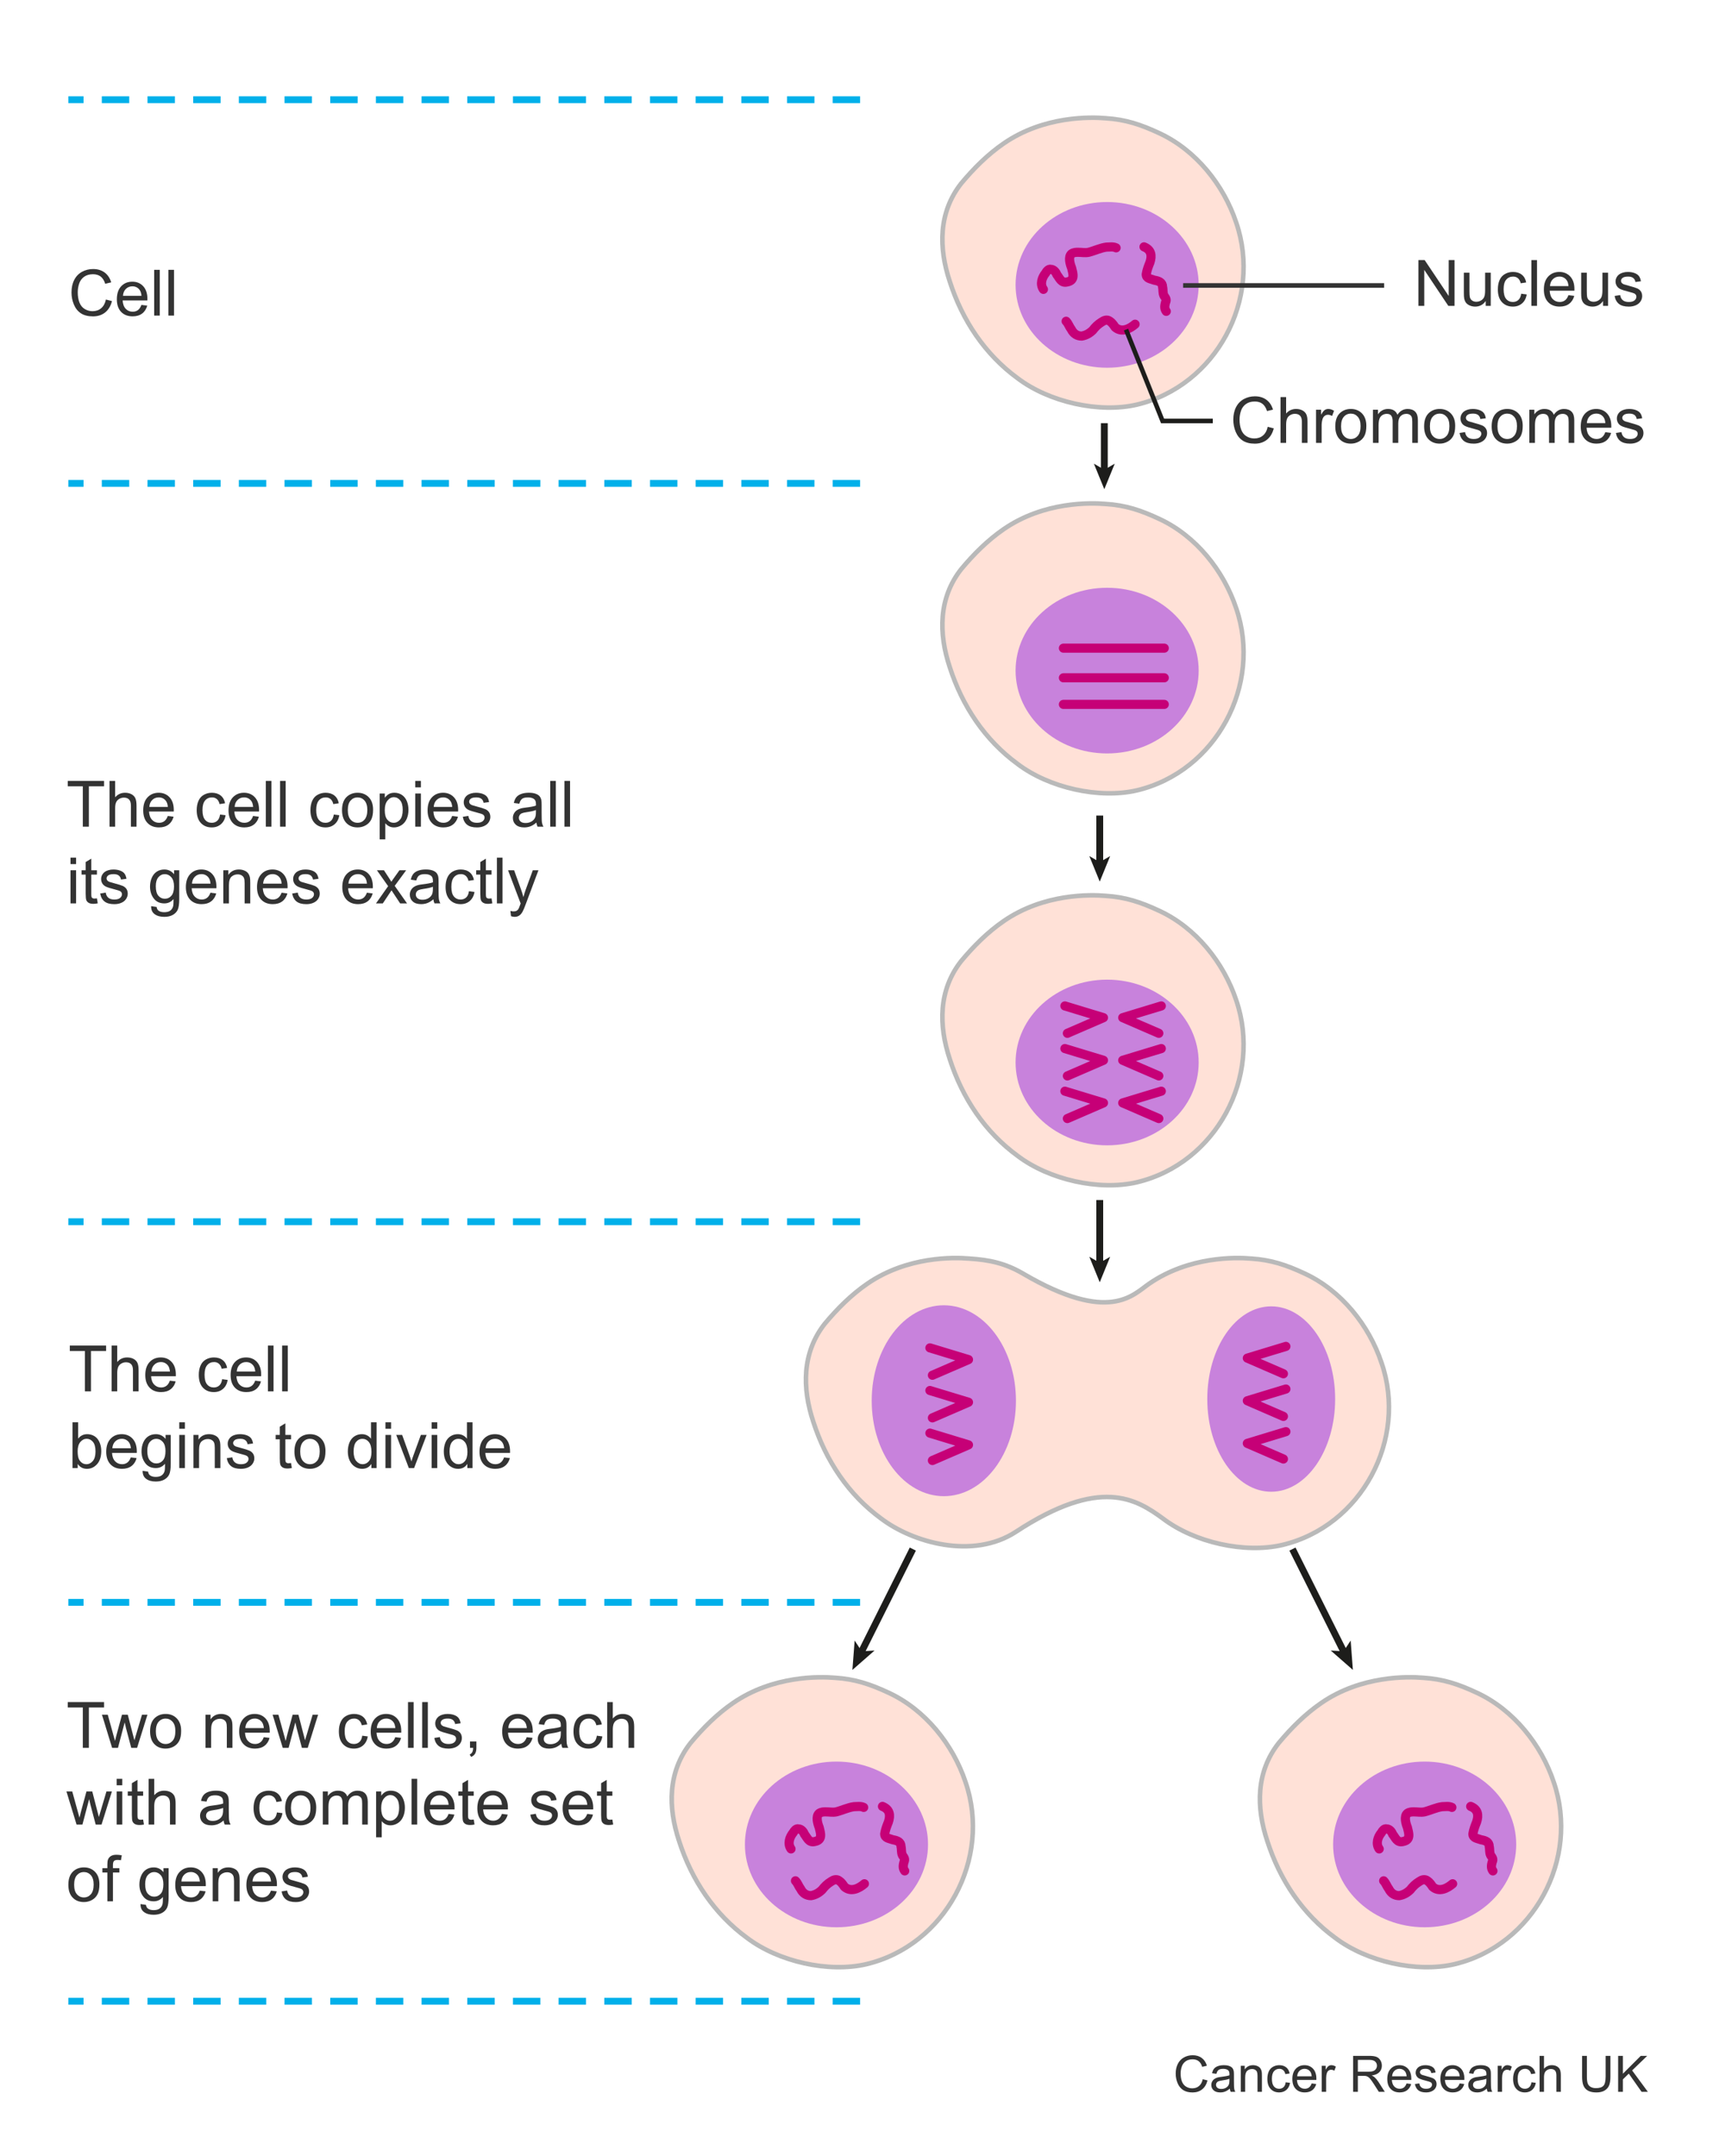 <?xml version="1.0" encoding="UTF-8"?>
<svg id="Layer_1" data-name="Layer 1" xmlns="http://www.w3.org/2000/svg" width="375" height="472" viewBox="0 0 375 472">
  <defs>
    <style>
      .cls-1 {
        stroke: #00b0ea;
        stroke-dasharray: 0 0 6 4;
      }

      .cls-1, .cls-2, .cls-3, .cls-4, .cls-5 {
        fill: none;
      }

      .cls-1, .cls-5 {
        stroke-width: 1.5px;
      }

      .cls-2 {
        stroke: #c60077;
        stroke-linecap: round;
        stroke-linejoin: round;
        stroke-width: 2px;
      }

      .cls-6 {
        fill: #ffe1d7;
        stroke: #b9b9b9;
      }

      .cls-3 {
        stroke: #333;
      }

      .cls-4, .cls-5 {
        stroke: #1d1d1b;
      }

      .cls-7 {
        fill: #1d1d1b;
      }

      .cls-7, .cls-8, .cls-9 {
        stroke-width: 0px;
      }

      .cls-8 {
        fill: #c882dc;
      }

      .cls-9 {
        fill: #333;
      }
    </style>
  </defs>
  <g>
    <path class="cls-6" d="m219.75,31.388c-3.545,2.438-6.6,5.501-9.349,8.799-4.952,6.327-4.952,14.028-2.478,21.453,2.753,8.526,7.7,15.95,14.853,21.179,6.873,5.224,17.869,7.699,26.115,5.774,17.323-4.124,27.499-23.101,21.725-39.88-2.753-8.25-8.812-15.809-16.774-19.525-4.125-1.926-7.424-3.026-11.822-3.301-3.296-.275-13.471-.549-22.269,5.502Z"/>
    <path class="cls-8" d="m222.326,62.371c0-10.015,8.974-18.136,20.041-18.136s20.042,8.121,20.042,18.136-8.976,18.14-20.042,18.14-20.041-8.121-20.041-18.14Z"/>
  </g>
  <path class="cls-2" d="m228.416,63.355c-.811-1.137-.323-2.598.487-3.572.164-.325.649-.974,1.136-.811.651,0,1.138.649,1.301,1.136.649.812.975,1.948,2.272,1.624,1.785-.325,1.298-1.786.975-3.085-.325-.811-.812-2.435,0-3.084.486-.325.973-.325,1.46-.325.812,0,1.462.163,2.274,0,1.299-.325,2.597-.974,3.895-1.136.649,0,1.461-.163,2.111.162"/>
  <path class="cls-2" d="m250.439,54.046c1.623.649,1.786,1.949,1.299,3.409-.324.811-.65,1.623-.811,2.598,0,.974.975.974,1.785,1.299.975.162,1.786.487,1.786,1.461.163.649,0,1.299.326,1.948.323.487.647.811.323,1.461-.163.649-.323,1.298.163,1.948"/>
  <path class="cls-2" d="m233.392,70.335c.487.488.647,1.137,1.135,1.787.488.974,1.301,1.46,2.273,1.46.975-.162,1.787-.649,2.436-1.298.487-.649,1.136-1.299,1.947-1.786.486-.325,1.138-.65,1.786-.163.487.325.811.812,1.137,1.3,1.461,1.298,3.247.324,4.384-.65"/>
  <g>
    <path class="cls-6" d="m160.496,372.851c-3.545,2.439-6.599,5.499-9.349,8.799-4.951,6.327-4.951,14.028-2.477,21.453,2.752,8.526,7.7,15.95,14.853,21.178,6.874,5.225,17.87,7.7,26.115,5.774,17.323-4.124,27.498-23.101,21.725-39.88-2.752-8.251-8.811-15.808-16.774-19.527-4.126-1.925-7.423-3.023-11.822-3.3-3.297-.274-13.471-.547-22.269,5.503Z"/>
    <path class="cls-8" d="m163.072,403.833c0-10.017,8.975-18.137,20.041-18.137s20.042,8.12,20.042,18.137-8.974,18.139-20.042,18.139-20.041-8.119-20.041-18.139Z"/>
  </g>
  <path class="cls-2" d="m173.164,404.817c-.812-1.137-.326-2.598.486-3.571.162-.325.649-.976,1.137-.811.648,0,1.137.648,1.299,1.136.648.811.975,1.946,2.272,1.624,1.786-.325,1.298-1.788.974-3.086-.324-.812-.811-2.436,0-3.085.487-.323.975-.323,1.462-.323.812,0,1.461.162,2.272,0,1.3-.325,2.598-.975,3.896-1.137.649,0,1.461-.163,2.11.162"/>
  <path class="cls-2" d="m193.185,395.508c1.624.65,1.786,1.948,1.299,3.411-.325.811-.649,1.623-.811,2.597,0,.974.974.974,1.785,1.299.975.161,1.786.487,1.786,1.462.162.648,0,1.297.325,1.947.323.486.648.812.323,1.461-.161.649-.323,1.298.164,1.949"/>
  <path class="cls-2" d="m174.137,411.798c.488.487.65,1.136,1.137,1.786.486.974,1.299,1.461,2.273,1.461.975-.163,1.785-.649,2.435-1.3.486-.647,1.137-1.298,1.947-1.785.488-.325,1.137-.648,1.786-.162.487.324.811.812,1.137,1.3,1.462,1.298,3.246.324,4.383-.65"/>
  <g>
    <path class="cls-6" d="m289.262,372.851c-3.544,2.439-6.599,5.499-9.349,8.799-4.951,6.327-4.951,14.028-2.478,21.453,2.753,8.526,7.7,15.95,14.854,21.178,6.873,5.225,17.869,7.7,26.115,5.774,17.323-4.124,27.498-23.101,21.725-39.88-2.754-8.251-8.813-15.808-16.776-19.527-4.124-1.925-7.423-3.023-11.821-3.3-3.297-.274-13.471-.547-22.27,5.503Z"/>
    <path class="cls-8" d="m291.837,403.833c0-10.017,8.975-18.137,20.042-18.137s20.042,8.12,20.042,18.137-8.975,18.139-20.042,18.139-20.042-8.119-20.042-18.139Z"/>
  </g>
  <path class="cls-2" d="m301.929,404.817c-.81-1.137-.325-2.598.487-3.571.161-.325.648-.976,1.136-.811.649,0,1.137.648,1.3,1.136.649.811.973,1.946,2.273,1.624,1.784-.325,1.297-1.788.974-3.086-.324-.812-.812-2.436,0-3.085.487-.323.974-.323,1.461-.323.812,0,1.462.162,2.272,0,1.3-.325,2.598-.975,3.896-1.137.649,0,1.461-.163,2.111.162"/>
  <path class="cls-2" d="m321.952,395.508c1.623.65,1.784,1.948,1.298,3.411-.325.811-.648,1.623-.812,2.597,0,.974.974.974,1.787,1.299.974.161,1.784.487,1.784,1.462.163.648,0,1.297.325,1.947.324.486.648.812.324,1.461-.162.649-.324,1.298.163,1.949"/>
  <path class="cls-2" d="m302.903,411.798c.487.487.648,1.136,1.136,1.786.488.974,1.299,1.461,2.272,1.461.975-.163,1.787-.649,2.437-1.3.486-.647,1.137-1.298,1.947-1.785.487-.325,1.137-.648,1.787-.162.486.324.811.812,1.137,1.3,1.46,1.298,3.246.324,4.384-.65"/>
  <g>
    <path class="cls-6" d="m219.75,115.842c-3.545,2.439-6.6,5.501-9.349,8.799-4.952,6.328-4.952,14.028-2.478,21.453,2.753,8.526,7.7,15.951,14.853,21.179,6.873,5.224,17.869,7.699,26.115,5.774,17.323-4.125,27.499-23.101,21.725-39.88-2.753-8.25-8.812-15.809-16.774-19.526-4.125-1.926-7.424-3.025-11.822-3.301-3.296-.275-13.471-.549-22.269,5.502Z"/>
    <path class="cls-8" d="m222.326,146.825c0-10.015,8.974-18.136,20.041-18.136s20.042,8.121,20.042,18.136-8.976,18.14-20.042,18.14-20.041-8.121-20.041-18.14Z"/>
  </g>
  <line class="cls-2" x1="232.796" y1="141.91" x2="254.874" y2="141.91"/>
  <line class="cls-2" x1="232.796" y1="148.404" x2="254.874" y2="148.404"/>
  <line class="cls-2" x1="232.796" y1="154.223" x2="254.874" y2="154.223"/>
  <g>
    <path class="cls-6" d="m219.75,201.646c-3.545,2.439-6.6,5.502-9.349,8.801-4.952,6.327-4.952,14.027-2.478,21.452,2.753,8.527,7.7,15.952,14.853,21.179,6.873,5.223,17.869,7.699,26.115,5.775,17.323-4.126,27.499-23.101,21.725-39.882-2.753-8.25-8.812-15.808-16.774-19.526-4.125-1.925-7.424-3.025-11.822-3.301-3.296-.275-13.471-.548-22.269,5.501Z"/>
    <path class="cls-8" d="m222.326,232.63c0-10.016,8.974-18.138,20.041-18.138s20.042,8.122,20.042,18.138-8.976,18.137-20.042,18.137-20.041-8.119-20.041-18.137Z"/>
  </g>
  <polyline class="cls-2" points="254.226 220.247 245.783 222.815 253.682 226.237"/>
  <polyline class="cls-2" points="254.226 229.581 245.783 232.147 253.682 235.57"/>
  <polyline class="cls-2" points="254.226 238.912 245.783 241.48 253.682 244.903"/>
  <polyline class="cls-2" points="233.12 220.247 241.562 222.815 233.664 226.237"/>
  <polyline class="cls-2" points="233.12 229.581 241.562 232.147 233.664 235.57"/>
  <polyline class="cls-2" points="233.12 238.912 241.562 241.48 233.664 244.903"/>
  <path class="cls-6" d="m302.437,298.385c-2.754-8.249-8.813-15.808-16.776-19.525-4.124-1.924-7.421-3.022-11.822-3.3-3.295-.276-13.47-.548-22.269,5.502-3.544,2.436-8.711,8.859-27.601-2.202-3.929-2.299-7.423-3.022-11.821-3.3-3.296-.276-13.472-.548-22.27,5.502-3.544,2.436-6.599,5.5-9.349,8.799-4.952,6.327-4.952,14.028-2.477,21.453,2.753,8.526,7.701,15.951,14.853,21.179,6.873,5.223,20.084,9.056,29.5,2.886,18.462-12.095,26.295-7.194,32.193-2.886,6.872,5.223,17.869,7.699,26.115,5.773,17.323-4.125,27.497-23.1,21.725-39.881Z"/>
  <path class="cls-8" d="m190.83,306.686c0-11.54,7.068-20.896,15.787-20.896s15.787,9.356,15.787,20.896-7.07,20.898-15.787,20.898-15.787-9.354-15.787-20.898Z"/>
  <path class="cls-8" d="m264.291,306.316c0-11.208,6.268-20.293,13.996-20.293s13.995,9.085,13.995,20.293-6.266,20.295-13.995,20.295-13.996-9.085-13.996-20.295Z"/>
  <polyline class="cls-2" points="281.499 294.791 273.059 297.357 280.956 300.782"/>
  <polyline class="cls-2" points="281.499 304.123 273.059 306.691 280.956 310.116"/>
  <polyline class="cls-2" points="281.499 313.455 273.059 316.022 280.956 319.447"/>
  <polyline class="cls-2" points="203.572 295.115 212.015 297.683 204.117 301.106"/>
  <polyline class="cls-2" points="203.572 304.448 212.015 307.015 204.117 310.439"/>
  <polyline class="cls-2" points="203.572 313.78 212.015 316.349 204.117 319.772"/>
  <g>
    <line class="cls-5" x1="241.75" y1="92.655" x2="241.75" y2="103.143"/>
    <polygon class="cls-7" points="241.75 107.107 239.468 101.52 241.75 102.846 244.032 101.52 241.75 107.107"/>
  </g>
  <g>
    <line class="cls-5" x1="240.75" y1="178.568" x2="240.75" y2="189.055"/>
    <polygon class="cls-7" points="240.75 193.02 238.468 187.433 240.75 188.759 243.032 187.433 240.75 193.02"/>
  </g>
  <g>
    <line class="cls-5" x1="240.75" y1="262.744" x2="240.75" y2="276.782"/>
    <polygon class="cls-7" points="240.75 280.747 238.468 275.16 240.75 276.486 243.032 275.16 240.75 280.747"/>
  </g>
  <g>
    <line class="cls-5" x1="199.833" y1="339.167" x2="188.5" y2="361.834"/>
    <polygon class="cls-7" points="186.605 365.623 187.094 359.192 188.642 361.551 191.457 361.374 186.605 365.623"/>
  </g>
  <g>
    <line class="cls-5" x1="282.938" y1="339.167" x2="294.271" y2="361.834"/>
    <polygon class="cls-7" points="296.166 365.623 295.678 359.192 294.13 361.551 291.314 361.374 296.166 365.623"/>
  </g>
  <g>
    <path class="cls-9" d="m23.186,65.585l1.326.335c-.278,1.089-.778,1.92-1.5,2.492-.722.572-1.605.858-2.649.858-1.08,0-1.958-.22-2.635-.66-.677-.439-1.192-1.077-1.545-1.911s-.53-1.729-.53-2.687c0-1.043.199-1.954.598-2.731.399-.777.966-1.367,1.702-1.771s1.546-.605,2.43-.605c1.002,0,1.846.255,2.529.766.684.511,1.16,1.229,1.429,2.153l-1.306.308c-.232-.729-.57-1.26-1.012-1.593-.442-.333-.998-.499-1.668-.499-.77,0-1.414.185-1.931.554s-.881.865-1.09,1.487-.314,1.264-.314,1.924c0,.853.124,1.596.373,2.232s.635,1.111,1.159,1.425,1.091.472,1.702.472c.743,0,1.372-.214,1.887-.643.515-.428.864-1.064,1.046-1.907Z"/>
    <path class="cls-9" d="m30.958,66.761l1.271.157c-.201.743-.572,1.319-1.114,1.729s-1.235.615-2.078.615c-1.062,0-1.904-.327-2.526-.981-.622-.654-.933-1.571-.933-2.751,0-1.221.314-2.169.943-2.844.629-.674,1.445-1.012,2.447-1.012.971,0,1.764.331,2.379.991.615.661.923,1.591.923,2.789,0,.073-.002.183-.007.328h-5.414c.045.798.271,1.408.677,1.832s.912.636,1.518.636c.451,0,.836-.118,1.155-.355.319-.237.572-.615.759-1.135Zm-4.04-1.989h4.054c-.055-.61-.209-1.068-.465-1.374-.392-.474-.9-.711-1.524-.711-.565,0-1.04.189-1.425.567-.385.378-.598.884-.639,1.518Z"/>
    <path class="cls-9" d="m33.748,69.099v-10.021h1.23v10.021h-1.23Z"/>
    <path class="cls-9" d="m36.858,69.099v-10.021h1.23v10.021h-1.23Z"/>
  </g>
  <g>
    <path class="cls-9" d="m310.52,66.966v-10.021h1.36l5.264,7.868v-7.868h1.271v10.021h-1.36l-5.264-7.875v7.875h-1.271Z"/>
    <path class="cls-9" d="m325.244,66.966v-1.066c-.565.82-1.333,1.23-2.304,1.23-.429,0-.828-.082-1.2-.246-.371-.164-.646-.37-.826-.619-.181-.249-.307-.553-.38-.913-.05-.242-.075-.625-.075-1.148v-4.498h1.23v4.026c0,.643.025,1.076.075,1.299.077.324.241.578.492.762s.561.277.93.277.716-.095,1.039-.284.553-.447.687-.772c.135-.326.202-.799.202-1.418v-3.89h1.23v7.26h-1.101Z"/>
    <path class="cls-9" d="m333.01,64.307l1.21.157c-.132.834-.471,1.487-1.015,1.958-.545.472-1.214.708-2.007.708-.993,0-1.792-.325-2.396-.974-.604-.649-.906-1.58-.906-2.792,0-.784.13-1.47.39-2.058s.655-1.029,1.187-1.323c.53-.294,1.108-.441,1.732-.441.788,0,1.434.199,1.935.598s.822.965.964,1.699l-1.196.185c-.114-.488-.315-.854-.604-1.101-.29-.246-.64-.369-1.05-.369-.62,0-1.123.222-1.511.667s-.581,1.147-.581,2.109c0,.975.187,1.684.561,2.126s.861.663,1.463.663c.483,0,.887-.148,1.21-.444s.528-.752.615-1.367Z"/>
    <path class="cls-9" d="m335.245,66.966v-10.021h1.23v10.021h-1.23Z"/>
    <path class="cls-9" d="m343.353,64.628l1.271.157c-.2.743-.572,1.319-1.114,1.729s-1.235.615-2.078.615c-1.062,0-1.904-.327-2.525-.981-.623-.654-.934-1.571-.934-2.751,0-1.221.314-2.169.943-2.844s1.444-1.012,2.447-1.012c.971,0,1.764.331,2.379.991s.923,1.59.923,2.789c0,.073-.002.182-.007.328h-5.414c.046.797.271,1.408.677,1.832s.911.636,1.518.636c.451,0,.836-.119,1.155-.355s.572-.615.759-1.135Zm-4.04-1.989h4.054c-.055-.611-.21-1.069-.465-1.374-.392-.474-.9-.711-1.524-.711-.565,0-1.04.189-1.426.567-.385.378-.598.884-.639,1.518Z"/>
    <path class="cls-9" d="m350.927,66.966v-1.066c-.565.82-1.333,1.23-2.304,1.23-.429,0-.828-.082-1.199-.246-.372-.164-.647-.37-.828-.619-.18-.249-.306-.553-.379-.913-.05-.242-.075-.625-.075-1.148v-4.498h1.23v4.026c0,.643.025,1.076.075,1.299.077.324.241.578.492.762s.561.277.93.277.716-.095,1.039-.284.553-.447.688-.772c.134-.326.201-.799.201-1.418v-3.89h1.23v7.26h-1.101Z"/>
    <path class="cls-9" d="m353.463,64.799l1.217-.191c.068.488.259.861.57,1.121.312.26.749.39,1.31.39.565,0,.984-.115,1.258-.345s.41-.5.41-.81c0-.278-.121-.497-.362-.656-.169-.109-.588-.249-1.258-.417-.902-.228-1.527-.425-1.877-.591-.348-.167-.612-.396-.793-.69-.18-.294-.27-.619-.27-.974,0-.324.074-.623.223-.899.147-.276.35-.505.604-.687.191-.141.452-.261.782-.359.331-.098.686-.147,1.063-.147.569,0,1.069.082,1.501.246.43.164.748.386.953.667s.347.655.424,1.125l-1.203.164c-.055-.374-.213-.666-.475-.875-.263-.209-.633-.314-1.111-.314-.565,0-.969.093-1.21.28s-.362.406-.362.656c0,.16.05.303.15.431.101.132.258.242.472.328.123.045.485.15,1.087.314.87.232,1.478.423,1.822.571.344.148.613.363.81.646s.294.633.294,1.053c0,.41-.119.796-.359,1.159-.238.362-.584.643-1.035.841s-.962.297-1.531.297c-.943,0-1.662-.196-2.156-.588-.495-.392-.811-.973-.947-1.743Z"/>
  </g>
  <g>
    <path class="cls-9" d="m277.52,93.453l1.326.335c-.278,1.089-.778,1.92-1.5,2.492-.723.572-1.605.858-2.649.858-1.08,0-1.958-.22-2.636-.66-.676-.44-1.191-1.077-1.545-1.911-.353-.834-.529-1.729-.529-2.687,0-1.043.199-1.954.598-2.731.399-.777.967-1.367,1.703-1.771.735-.403,1.546-.605,2.43-.605,1.003,0,1.846.255,2.529.766s1.16,1.228,1.429,2.153l-1.306.308c-.232-.729-.569-1.26-1.012-1.593s-.998-.499-1.668-.499c-.771,0-1.414.185-1.932.554-.517.369-.88.865-1.09,1.487s-.314,1.264-.314,1.924c0,.852.124,1.596.373,2.232.248.636.634,1.111,1.158,1.425s1.092.472,1.702.472c.743,0,1.372-.214,1.887-.643s.863-1.064,1.046-1.907Z"/>
    <path class="cls-9" d="m280.322,96.966v-10.021h1.23v3.596c.574-.666,1.299-.998,2.174-.998.538,0,1.005.106,1.401.318s.681.505.851.878c.172.374.257.916.257,1.627v4.601h-1.23v-4.601c0-.615-.134-1.063-.399-1.343-.268-.28-.645-.42-1.132-.42-.364,0-.708.095-1.028.284-.322.189-.551.445-.688.769s-.205.77-.205,1.34v3.972h-1.23Z"/>
    <path class="cls-9" d="m288.095,96.966v-7.26h1.107v1.101c.282-.515.544-.854.782-1.019.24-.164.503-.246.79-.246.415,0,.836.132,1.265.396l-.424,1.142c-.301-.178-.602-.267-.902-.267-.269,0-.511.081-.725.243s-.367.386-.458.673c-.137.438-.205.916-.205,1.436v3.801h-1.23Z"/>
    <path class="cls-9" d="m292.312,93.336c0-1.344.374-2.34,1.121-2.987.624-.538,1.386-.807,2.283-.807.998,0,1.813.327,2.447.981s.95,1.558.95,2.71c0,.934-.14,1.669-.421,2.205-.279.536-.688.951-1.223,1.248-.536.296-1.12.444-1.754.444-1.017,0-1.838-.326-2.465-.978-.626-.652-.939-1.59-.939-2.816Zm1.265,0c0,.93.203,1.626.608,2.088s.916.694,1.531.694c.61,0,1.119-.232,1.524-.697s.608-1.173.608-2.126c0-.898-.204-1.578-.611-2.041-.408-.462-.915-.694-1.521-.694-.615,0-1.126.23-1.531.69s-.608,1.155-.608,2.085Z"/>
    <path class="cls-9" d="m300.557,96.966v-7.26h1.101v1.019c.228-.355.531-.642.909-.858s.809-.325,1.292-.325c.538,0,.979.112,1.323.335.344.223.586.536.728.937.574-.848,1.321-1.271,2.242-1.271.72,0,1.273.199,1.661.598s.581,1.013.581,1.842v4.983h-1.224v-4.573c0-.492-.04-.847-.119-1.063-.08-.216-.225-.391-.435-.523s-.456-.198-.738-.198c-.511,0-.935.17-1.271.509s-.506.883-.506,1.63v4.218h-1.23v-4.717c0-.547-.101-.957-.301-1.23s-.528-.41-.984-.41c-.347,0-.667.091-.96.273-.295.182-.508.449-.64.8s-.198.857-.198,1.518v3.767h-1.23Z"/>
    <path class="cls-9" d="m311.761,93.336c0-1.344.374-2.34,1.121-2.987.624-.538,1.386-.807,2.283-.807.998,0,1.813.327,2.447.981s.95,1.558.95,2.71c0,.934-.141,1.669-.42,2.205-.281.536-.688.951-1.225,1.248-.535.296-1.119.444-1.753.444-1.017,0-1.838-.326-2.464-.978-.627-.652-.94-1.59-.94-2.816Zm1.265,0c0,.93.203,1.626.608,2.088s.916.694,1.531.694c.61,0,1.119-.232,1.524-.697s.608-1.173.608-2.126c0-.898-.204-1.578-.612-2.041-.407-.462-.914-.694-1.521-.694-.615,0-1.126.23-1.531.69s-.608,1.155-.608,2.085Z"/>
    <path class="cls-9" d="m319.513,94.799l1.217-.191c.068.488.259.861.571,1.121.312.26.748.39,1.309.39.565,0,.984-.115,1.258-.345s.41-.5.41-.81c0-.278-.121-.497-.362-.656-.169-.109-.588-.249-1.258-.417-.902-.228-1.528-.425-1.876-.591-.35-.167-.613-.396-.793-.69-.181-.294-.271-.619-.271-.974,0-.324.074-.623.222-.899.148-.276.351-.505.605-.687.191-.141.452-.261.783-.359.33-.098.685-.147,1.062-.147.569,0,1.07.082,1.5.246.432.164.749.386.954.667s.347.655.424,1.125l-1.203.164c-.055-.374-.213-.666-.476-.875-.262-.209-.632-.314-1.11-.314-.565,0-.969.093-1.21.28s-.362.406-.362.656c0,.16.05.303.15.431.101.132.258.242.472.328.123.045.485.15,1.087.314.87.232,1.478.423,1.821.571.345.148.614.363.811.646s.294.633.294,1.053c0,.41-.12.796-.358,1.159-.24.362-.585.643-1.036.841s-.962.297-1.531.297c-.943,0-1.662-.196-2.157-.588-.494-.392-.81-.973-.946-1.743Z"/>
    <path class="cls-9" d="m326.547,93.336c0-1.344.374-2.34,1.121-2.987.624-.538,1.386-.807,2.283-.807.998,0,1.813.327,2.447.981s.95,1.558.95,2.71c0,.934-.14,1.669-.421,2.205-.279.536-.688.951-1.223,1.248-.536.296-1.12.444-1.754.444-1.017,0-1.838-.326-2.465-.978-.626-.652-.939-1.59-.939-2.816Zm1.265,0c0,.93.203,1.626.608,2.088s.916.694,1.531.694c.61,0,1.119-.232,1.524-.697s.608-1.173.608-2.126c0-.898-.204-1.578-.611-2.041-.408-.462-.915-.694-1.521-.694-.615,0-1.126.23-1.531.69s-.608,1.155-.608,2.085Z"/>
    <path class="cls-9" d="m334.791,96.966v-7.26h1.101v1.019c.228-.355.531-.642.909-.858s.809-.325,1.292-.325c.538,0,.979.112,1.323.335.344.223.586.536.728.937.574-.848,1.321-1.271,2.242-1.271.72,0,1.273.199,1.661.598s.581,1.013.581,1.842v4.983h-1.224v-4.573c0-.492-.04-.847-.119-1.063-.08-.216-.225-.391-.435-.523s-.456-.198-.738-.198c-.511,0-.935.17-1.271.509s-.506.883-.506,1.63v4.218h-1.23v-4.717c0-.547-.101-.957-.301-1.23s-.528-.41-.984-.41c-.347,0-.667.091-.96.273-.295.182-.508.449-.64.8s-.198.857-.198,1.518v3.767h-1.23Z"/>
    <path class="cls-9" d="m351.423,94.628l1.271.157c-.2.743-.572,1.319-1.114,1.729s-1.235.615-2.078.615c-1.062,0-1.904-.327-2.525-.981-.623-.654-.934-1.571-.934-2.751,0-1.221.314-2.169.943-2.844s1.444-1.012,2.447-1.012c.971,0,1.764.331,2.379.991s.923,1.59.923,2.789c0,.073-.002.182-.007.328h-5.414c.046.797.271,1.408.677,1.832s.911.636,1.518.636c.451,0,.836-.119,1.155-.355s.572-.615.759-1.135Zm-4.04-1.989h4.054c-.055-.611-.21-1.069-.465-1.374-.392-.474-.9-.711-1.524-.711-.565,0-1.04.189-1.426.567-.385.378-.598.884-.639,1.518Z"/>
    <path class="cls-9" d="m353.747,94.799l1.217-.191c.068.488.259.861.571,1.121.312.26.748.39,1.309.39.565,0,.984-.115,1.258-.345s.41-.5.41-.81c0-.278-.121-.497-.362-.656-.169-.109-.588-.249-1.258-.417-.902-.228-1.528-.425-1.876-.591-.35-.167-.613-.396-.793-.69-.181-.294-.271-.619-.271-.974,0-.324.074-.623.222-.899.148-.276.351-.505.605-.687.191-.141.452-.261.783-.359.33-.098.685-.147,1.062-.147.569,0,1.07.082,1.5.246.432.164.749.386.954.667s.347.655.424,1.125l-1.203.164c-.055-.374-.213-.666-.476-.875-.262-.209-.632-.314-1.11-.314-.565,0-.969.093-1.21.28s-.362.406-.362.656c0,.16.05.303.15.431.101.132.258.242.472.328.123.045.485.15,1.087.314.87.232,1.478.423,1.821.571.345.148.614.363.811.646s.294.633.294,1.053c0,.41-.12.796-.358,1.159-.24.362-.585.643-1.036.841s-.962.297-1.531.297c-.943,0-1.662-.196-2.157-.588-.494-.392-.81-.973-.946-1.743Z"/>
  </g>
  <g>
    <path class="cls-9" d="m18.585,304.632v-8.839h-3.302v-1.183h7.943v1.183h-3.315v8.839h-1.326Z"/>
    <path class="cls-9" d="m24.43,304.632v-10.021h1.23v3.596c.574-.665,1.299-.998,2.174-.998.538,0,1.005.106,1.401.317.396.213.68.505.851.879s.256.916.256,1.627v4.601h-1.23v-4.601c0-.615-.133-1.062-.4-1.344-.267-.279-.644-.42-1.131-.42-.365,0-.708.095-1.029.283-.321.189-.55.446-.687.77s-.205.771-.205,1.34v3.972h-1.23Z"/>
    <path class="cls-9" d="m37.186,302.294l1.271.157c-.201.743-.572,1.319-1.114,1.729s-1.235.615-2.078.615c-1.062,0-1.904-.327-2.526-.981-.622-.653-.933-1.57-.933-2.751,0-1.222.314-2.169.943-2.844s1.445-1.012,2.447-1.012c.971,0,1.764.33,2.379.991s.923,1.591.923,2.789c0,.073-.002.183-.007.328h-5.414c.045.798.271,1.408.677,1.832s.912.636,1.518.636c.451,0,.836-.118,1.155-.355s.572-.615.759-1.135Zm-4.04-1.989h4.054c-.055-.61-.209-1.068-.465-1.374-.392-.474-.9-.711-1.524-.711-.565,0-1.04.189-1.425.567s-.598.884-.639,1.518Z"/>
    <path class="cls-9" d="m48.629,301.973l1.21.157c-.132.834-.471,1.487-1.015,1.958-.544.473-1.213.708-2.006.708-.994,0-1.792-.325-2.396-.974-.604-.65-.906-1.581-.906-2.793,0-.784.13-1.47.39-2.058s.655-1.028,1.186-1.323c.531-.293,1.108-.44,1.733-.44.789,0,1.433.199,1.935.599.501.398.823.965.964,1.698l-1.196.185c-.114-.487-.315-.854-.605-1.101s-.639-.369-1.049-.369c-.62,0-1.124.222-1.511.667-.387.443-.581,1.146-.581,2.108,0,.976.187,1.684.561,2.126s.861.663,1.463.663c.483,0,.886-.148,1.21-.444s.529-.752.615-1.367Z"/>
    <path class="cls-9" d="m55.862,302.294l1.271.157c-.201.743-.572,1.319-1.114,1.729s-1.235.615-2.078.615c-1.062,0-1.904-.327-2.526-.981-.622-.653-.933-1.57-.933-2.751,0-1.222.314-2.169.943-2.844s1.445-1.012,2.447-1.012c.971,0,1.764.33,2.379.991s.923,1.591.923,2.789c0,.073-.002.183-.007.328h-5.414c.045.798.271,1.408.677,1.832s.912.636,1.518.636c.451,0,.836-.118,1.155-.355s.572-.615.759-1.135Zm-4.04-1.989h4.054c-.055-.61-.209-1.068-.465-1.374-.392-.474-.9-.711-1.524-.711-.565,0-1.04.189-1.425.567s-.598.884-.639,1.518Z"/>
    <path class="cls-9" d="m58.651,304.632v-10.021h1.23v10.021h-1.23Z"/>
    <path class="cls-9" d="m61.761,304.632v-10.021h1.23v10.021h-1.23Z"/>
    <path class="cls-9" d="m17.013,321.432h-1.142v-10.021h1.23v3.575c.52-.651,1.183-.978,1.989-.978.447,0,.869.09,1.268.271.399.18.727.433.984.759.257.325.459.719.605,1.179.146.461.219.953.219,1.477,0,1.244-.308,2.206-.923,2.885-.615.68-1.354,1.019-2.215,1.019-.857,0-1.529-.357-2.017-1.073v.909Zm-.014-3.685c0,.871.119,1.5.355,1.887.387.634.912.95,1.572.95.538,0,1.002-.233,1.395-.7.392-.468.588-1.163.588-2.089,0-.947-.188-1.647-.564-2.099s-.831-.677-1.364-.677c-.538,0-1.002.233-1.395.701-.392.467-.588,1.143-.588,2.026Z"/>
    <path class="cls-9" d="m28.634,319.094l1.271.157c-.201.743-.572,1.319-1.114,1.729s-1.235.615-2.078.615c-1.062,0-1.904-.327-2.526-.98-.622-.654-.933-1.571-.933-2.752,0-1.221.314-2.169.943-2.844.629-.674,1.445-1.012,2.447-1.012.971,0,1.764.331,2.379.991.615.661.923,1.591.923,2.789,0,.073-.002.183-.007.328h-5.414c.045.798.271,1.408.677,1.832s.912.636,1.518.636c.451,0,.836-.118,1.155-.355.319-.236.572-.615.759-1.135Zm-4.04-1.989h4.054c-.055-.61-.209-1.068-.465-1.374-.392-.474-.9-.711-1.524-.711-.565,0-1.04.189-1.425.567-.385.379-.598.885-.639,1.518Z"/>
    <path class="cls-9" d="m31.225,322.033l1.196.178c.05.369.189.639.417.807.305.229.722.342,1.251.342.57,0,1.009-.113,1.319-.342.31-.228.52-.547.629-.957.064-.25.093-.776.089-1.579-.538.634-1.208.95-2.01.95-.998,0-1.771-.359-2.317-1.08-.547-.72-.82-1.583-.82-2.591,0-.692.125-1.332.376-1.917.25-.586.614-1.038,1.09-1.357.476-.318,1.036-.479,1.678-.479.857,0,1.563.347,2.119,1.039v-.875h1.135v6.275c0,1.131-.115,1.932-.345,2.403s-.595.844-1.094,1.117-1.113.41-1.842.41c-.866,0-1.565-.194-2.099-.584s-.791-.977-.772-1.761Zm1.019-4.361c0,.953.189,1.647.567,2.085s.852.656,1.422.656c.565,0,1.039-.218,1.422-.652.383-.436.574-1.118.574-2.048,0-.889-.197-1.559-.591-2.01s-.869-.677-1.425-.677c-.547,0-1.012.223-1.395.667s-.574,1.104-.574,1.979Z"/>
    <path class="cls-9" d="m39.244,312.825v-1.415h1.23v1.415h-1.23Zm0,8.606v-7.26h1.23v7.26h-1.23Z"/>
    <path class="cls-9" d="m42.347,321.432v-7.26h1.107v1.032c.533-.797,1.303-1.196,2.311-1.196.438,0,.84.079,1.207.236s.642.363.824.618c.182.256.31.559.383.909.045.229.068.627.068,1.196v4.464h-1.23v-4.416c0-.501-.048-.876-.144-1.124-.096-.249-.266-.447-.509-.595-.244-.148-.53-.223-.858-.223-.524,0-.977.167-1.357.499-.38.333-.571.964-.571,1.894v3.965h-1.23Z"/>
    <path class="cls-9" d="m49.641,319.265l1.217-.191c.068.488.259.861.571,1.121s.749.39,1.309.39c.565,0,.984-.115,1.258-.345.273-.23.41-.5.41-.811,0-.277-.121-.496-.362-.656-.168-.109-.588-.248-1.258-.417-.902-.228-1.528-.425-1.876-.591-.349-.167-.613-.396-.793-.69s-.27-.619-.27-.975c0-.323.074-.623.222-.898.148-.276.35-.505.605-.688.191-.141.452-.261.783-.358.331-.099.685-.147,1.063-.147.57,0,1.07.082,1.5.246s.749.387.954.667.346.655.424,1.124l-1.203.164c-.055-.373-.213-.665-.475-.875-.262-.209-.632-.314-1.111-.314-.565,0-.968.094-1.21.28-.242.188-.362.406-.362.656,0,.16.05.304.15.431.1.133.257.242.472.328.123.046.485.15,1.087.314.871.232,1.478.423,1.822.571.344.147.614.363.81.646.196.283.294.634.294,1.053,0,.41-.12.797-.359,1.159s-.584.643-1.036.841-.961.297-1.531.297c-.943,0-1.662-.195-2.157-.588-.495-.392-.81-.973-.947-1.743Z"/>
    <path class="cls-9" d="m63.709,320.331l.178,1.087c-.346.073-.656.109-.93.109-.447,0-.793-.07-1.039-.212-.246-.141-.419-.327-.52-.557-.1-.23-.15-.715-.15-1.453v-4.177h-.902v-.957h.902v-1.798l1.224-.738v2.536h1.237v.957h-1.237v4.245c0,.352.021.577.065.677.043.101.114.181.212.239.098.06.238.089.42.089.137,0,.317-.016.54-.048Z"/>
    <path class="cls-9" d="m64.455,317.802c0-1.344.374-2.34,1.121-2.987.625-.537,1.385-.807,2.283-.807.998,0,1.814.327,2.447.981.633.653.95,1.558.95,2.71,0,.935-.14,1.669-.42,2.205-.28.535-.688.951-1.224,1.247s-1.12.444-1.753.444c-1.016,0-1.838-.325-2.464-.978-.626-.651-.94-1.59-.94-2.816Zm1.265,0c0,.93.203,1.626.608,2.089.406.462.916.693,1.531.693.611,0,1.119-.232,1.524-.697s.608-1.173.608-2.126c0-.897-.204-1.578-.612-2.04-.408-.463-.915-.694-1.521-.694-.615,0-1.125.23-1.531.69-.406.461-.608,1.155-.608,2.085Z"/>
    <path class="cls-9" d="m81.298,321.432v-.916c-.46.721-1.137,1.08-2.03,1.08-.579,0-1.111-.159-1.596-.479-.485-.318-.861-.765-1.128-1.336-.267-.572-.4-1.229-.4-1.973,0-.725.121-1.382.362-1.972.242-.591.604-1.043,1.087-1.357s1.023-.472,1.62-.472c.438,0,.827.093,1.169.277s.62.425.834.721v-3.596h1.224v10.021h-1.142Zm-3.89-3.623c0,.93.196,1.625.588,2.085.392.461.854.69,1.388.69.538,0,.995-.22,1.371-.659.376-.44.564-1.111.564-2.014,0-.993-.191-1.723-.574-2.188s-.854-.697-1.415-.697c-.547,0-1.004.224-1.371.67-.367.447-.55,1.151-.55,2.112Z"/>
    <path class="cls-9" d="m84.381,312.825v-1.415h1.23v1.415h-1.23Zm0,8.606v-7.26h1.23v7.26h-1.23Z"/>
    <path class="cls-9" d="m89.501,321.432l-2.762-7.26h1.299l1.559,4.348c.168.47.324.957.465,1.463.109-.383.262-.843.458-1.381l1.613-4.43h1.265l-2.748,7.26h-1.148Z"/>
    <path class="cls-9" d="m94.492,312.825v-1.415h1.23v1.415h-1.23Zm0,8.606v-7.26h1.23v7.26h-1.23Z"/>
    <path class="cls-9" d="m102.305,321.432v-.916c-.46.721-1.137,1.08-2.03,1.08-.579,0-1.111-.159-1.596-.479-.485-.318-.861-.765-1.128-1.336-.267-.572-.4-1.229-.4-1.973,0-.725.121-1.382.362-1.972.242-.591.604-1.043,1.087-1.357s1.023-.472,1.62-.472c.438,0,.827.093,1.169.277s.62.425.834.721v-3.596h1.224v10.021h-1.142Zm-3.89-3.623c0,.93.196,1.625.588,2.085.392.461.854.69,1.388.69.538,0,.995-.22,1.371-.659.376-.44.564-1.111.564-2.014,0-.993-.191-1.723-.574-2.188s-.854-.697-1.415-.697c-.547,0-1.004.224-1.371.67-.367.447-.55,1.151-.55,2.112Z"/>
    <path class="cls-9" d="m110.351,319.094l1.271.157c-.201.743-.572,1.319-1.114,1.729s-1.235.615-2.078.615c-1.062,0-1.904-.327-2.526-.98-.622-.654-.933-1.571-.933-2.752,0-1.221.314-2.169.943-2.844.629-.674,1.445-1.012,2.447-1.012.971,0,1.764.331,2.379.991.615.661.923,1.591.923,2.789,0,.073-.002.183-.007.328h-5.414c.045.798.271,1.408.677,1.832s.912.636,1.518.636c.451,0,.836-.118,1.155-.355.319-.236.572-.615.759-1.135Zm-4.04-1.989h4.054c-.055-.61-.209-1.068-.465-1.374-.392-.474-.9-.711-1.524-.711-.565,0-1.04.189-1.425.567-.385.379-.598.885-.639,1.518Z"/>
  </g>
  <g>
    <path class="cls-9" d="m18.13,382.688v-8.839h-3.302v-1.183h7.943v1.183h-3.315v8.839h-1.326Z"/>
    <path class="cls-9" d="m24.542,382.688l-2.222-7.26h1.271l1.155,4.19.431,1.559c.018-.077.144-.576.376-1.497l1.155-4.252h1.265l1.087,4.211.362,1.388.417-1.401,1.244-4.197h1.196l-2.27,7.26h-1.278l-1.155-4.348-.28-1.237-1.47,5.585h-1.285Z"/>
    <path class="cls-9" d="m32.854,379.058c0-1.345.374-2.34,1.121-2.987.625-.538,1.385-.807,2.283-.807.998,0,1.814.327,2.447.98.633.654.95,1.558.95,2.711,0,.935-.14,1.669-.42,2.205-.28.535-.688.951-1.224,1.247s-1.12.444-1.753.444c-1.016,0-1.838-.326-2.464-.978s-.94-1.591-.94-2.816Zm1.265,0c0,.93.203,1.626.608,2.089.406.462.916.693,1.531.693.611,0,1.119-.232,1.524-.697s.608-1.174.608-2.126c0-.897-.204-1.578-.612-2.04-.408-.463-.915-.694-1.521-.694-.615,0-1.125.23-1.531.69s-.608,1.155-.608,2.085Z"/>
    <path class="cls-9" d="m44.988,382.688v-7.26h1.107v1.032c.533-.798,1.303-1.196,2.311-1.196.438,0,.84.078,1.207.236.367.156.642.363.824.618s.31.559.383.909c.045.228.068.627.068,1.196v4.464h-1.23v-4.416c0-.501-.048-.876-.144-1.125-.096-.248-.266-.446-.509-.594-.244-.148-.53-.223-.858-.223-.524,0-.977.166-1.357.499s-.571.964-.571,1.894v3.965h-1.23Z"/>
    <path class="cls-9" d="m57.744,380.35l1.271.157c-.201.743-.572,1.319-1.114,1.729s-1.235.615-2.078.615c-1.062,0-1.904-.327-2.526-.98-.622-.654-.933-1.571-.933-2.752,0-1.222.314-2.169.943-2.844s1.445-1.012,2.447-1.012c.971,0,1.764.33,2.379.991s.923,1.591.923,2.789c0,.073-.002.183-.007.328h-5.414c.045.798.271,1.408.677,1.832s.912.636,1.518.636c.451,0,.836-.118,1.155-.355s.572-.615.759-1.135Zm-4.04-1.989h4.054c-.055-.61-.209-1.068-.465-1.374-.392-.474-.9-.711-1.524-.711-.565,0-1.04.189-1.425.567s-.598.884-.639,1.518Z"/>
    <path class="cls-9" d="m61.9,382.688l-2.222-7.26h1.271l1.155,4.19.431,1.559c.018-.077.144-.576.376-1.497l1.155-4.252h1.265l1.087,4.211.362,1.388.417-1.401,1.244-4.197h1.196l-2.27,7.26h-1.278l-1.155-4.348-.28-1.237-1.47,5.585h-1.285Z"/>
    <path class="cls-9" d="m79.298,380.028l1.21.157c-.132.834-.471,1.486-1.015,1.959-.544.471-1.213.707-2.006.707-.994,0-1.792-.324-2.396-.975-.604-.648-.906-1.58-.906-2.792,0-.784.13-1.47.39-2.058s.655-1.029,1.186-1.322c.531-.295,1.108-.441,1.733-.441.789,0,1.433.199,1.935.598.501.399.823.966.964,1.699l-1.196.185c-.114-.487-.315-.854-.605-1.101s-.639-.369-1.049-.369c-.62,0-1.124.223-1.511.666-.387.445-.581,1.147-.581,2.109,0,.976.187,1.684.561,2.126s.861.663,1.463.663c.483,0,.886-.148,1.21-.444s.529-.752.615-1.367Z"/>
    <path class="cls-9" d="m86.53,380.35l1.271.157c-.201.743-.572,1.319-1.114,1.729s-1.235.615-2.078.615c-1.062,0-1.904-.327-2.526-.98-.622-.654-.933-1.571-.933-2.752,0-1.222.314-2.169.943-2.844s1.445-1.012,2.447-1.012c.971,0,1.764.33,2.379.991s.923,1.591.923,2.789c0,.073-.002.183-.007.328h-5.414c.045.798.271,1.408.677,1.832s.912.636,1.518.636c.451,0,.836-.118,1.155-.355s.572-.615.759-1.135Zm-4.04-1.989h4.054c-.055-.61-.209-1.068-.465-1.374-.392-.474-.9-.711-1.524-.711-.565,0-1.04.189-1.425.567s-.598.884-.639,1.518Z"/>
    <path class="cls-9" d="m89.319,382.688v-10.021h1.23v10.021h-1.23Z"/>
    <path class="cls-9" d="m92.43,382.688v-10.021h1.23v10.021h-1.23Z"/>
    <path class="cls-9" d="m95.075,380.521l1.217-.191c.068.487.259.861.571,1.121s.749.39,1.309.39c.565,0,.984-.115,1.258-.346.273-.229.41-.5.41-.81,0-.278-.121-.497-.362-.656-.168-.109-.588-.248-1.258-.417-.902-.228-1.528-.425-1.876-.592-.349-.166-.613-.396-.793-.689-.18-.295-.27-.619-.27-.975,0-.323.074-.623.222-.898.148-.276.35-.505.605-.688.191-.142.452-.261.783-.359.331-.098.685-.146,1.063-.146.57,0,1.07.082,1.5.246s.749.387.954.666c.205.281.346.655.424,1.125l-1.203.164c-.055-.374-.213-.665-.475-.875s-.632-.314-1.111-.314c-.565,0-.968.094-1.21.28s-.362.405-.362.656c0,.159.05.303.15.431.1.132.257.241.472.328.123.046.485.15,1.087.314.871.232,1.478.423,1.822.57.344.148.614.364.81.646s.294.634.294,1.053c0,.41-.12.797-.359,1.158-.239.363-.584.643-1.036.842-.451.197-.961.297-1.531.297-.943,0-1.662-.196-2.157-.588s-.81-.973-.947-1.743Z"/>
    <path class="cls-9" d="m102.889,382.688v-1.401h1.401v1.401c0,.515-.091.931-.273,1.248-.182.316-.472.562-.868.734l-.342-.526c.26-.114.451-.281.574-.503.123-.221.191-.538.205-.953h-.697Z"/>
    <path class="cls-9" d="m115.316,380.35l1.271.157c-.201.743-.572,1.319-1.114,1.729s-1.235.615-2.078.615c-1.062,0-1.904-.327-2.526-.98-.622-.654-.933-1.571-.933-2.752,0-1.222.314-2.169.943-2.844s1.445-1.012,2.447-1.012c.971,0,1.764.33,2.379.991s.923,1.591.923,2.789c0,.073-.002.183-.007.328h-5.414c.045.798.271,1.408.677,1.832s.912.636,1.518.636c.451,0,.836-.118,1.155-.355s.572-.615.759-1.135Zm-4.04-1.989h4.054c-.055-.61-.209-1.068-.465-1.374-.392-.474-.9-.711-1.524-.711-.565,0-1.04.189-1.425.567s-.598.884-.639,1.518Z"/>
    <path class="cls-9" d="m122.87,381.792c-.456.388-.895.661-1.316.82s-.874.239-1.357.239c-.797,0-1.411-.195-1.839-.584-.428-.391-.643-.888-.643-1.494,0-.355.081-.68.243-.975.162-.293.374-.529.636-.707s.557-.312.885-.403c.242-.063.606-.125,1.094-.185.994-.118,1.725-.26,2.194-.424.004-.169.007-.275.007-.321,0-.501-.116-.854-.349-1.06-.314-.278-.782-.417-1.401-.417-.579,0-1.006.102-1.282.304-.276.203-.479.562-.612,1.077l-1.203-.164c.109-.515.29-.931.54-1.247.25-.317.613-.561,1.087-.732.474-.17,1.023-.256,1.647-.256.62,0,1.124.073,1.511.219s.672.329.854.551c.182.221.31.5.383.837.041.21.062.588.062,1.135v1.641c0,1.144.026,1.867.079,2.171.052.303.156.593.311.871h-1.285c-.127-.255-.209-.554-.246-.896Zm-.103-2.748c-.447.183-1.117.337-2.01.465-.506.073-.864.155-1.073.246s-.372.225-.485.399c-.114.176-.171.371-.171.585,0,.328.124.602.373.82s.612.328,1.09.328c.474,0,.896-.104,1.265-.312.369-.207.64-.49.813-.851.132-.278.198-.688.198-1.23v-.451Z"/>
    <path class="cls-9" d="m130.656,380.028l1.21.157c-.132.834-.471,1.486-1.015,1.959-.544.471-1.213.707-2.006.707-.994,0-1.792-.324-2.396-.975-.604-.648-.906-1.58-.906-2.792,0-.784.13-1.47.39-2.058s.655-1.029,1.186-1.322c.531-.295,1.108-.441,1.733-.441.789,0,1.433.199,1.935.598.501.399.823.966.964,1.699l-1.196.185c-.114-.487-.315-.854-.605-1.101s-.639-.369-1.049-.369c-.62,0-1.124.223-1.511.666-.387.445-.581,1.147-.581,2.109,0,.976.187,1.684.561,2.126s.861.663,1.463.663c.483,0,.886-.148,1.21-.444s.529-.752.615-1.367Z"/>
    <path class="cls-9" d="m132.919,382.688v-10.021h1.23v3.596c.574-.665,1.299-.998,2.174-.998.538,0,1.005.105,1.401.318.396.211.68.504.851.878s.256.916.256,1.627v4.601h-1.23v-4.601c0-.615-.133-1.063-.4-1.343-.267-.281-.644-.421-1.131-.421-.365,0-.708.095-1.029.284-.321.188-.55.445-.687.769s-.205.771-.205,1.34v3.972h-1.23Z"/>
    <path class="cls-9" d="m16.763,399.487l-2.222-7.26h1.271l1.155,4.19.431,1.559c.018-.077.144-.576.376-1.497l1.155-4.252h1.265l1.087,4.211.362,1.388.417-1.401,1.244-4.197h1.196l-2.27,7.26h-1.278l-1.155-4.348-.28-1.237-1.47,5.585h-1.285Z"/>
    <path class="cls-9" d="m25.54,390.881v-1.415h1.23v1.415h-1.23Zm0,8.606v-7.26h1.23v7.26h-1.23Z"/>
    <path class="cls-9" d="m31.33,398.387l.178,1.087c-.346.073-.656.109-.93.109-.447,0-.793-.07-1.039-.212-.246-.141-.419-.327-.52-.557-.1-.23-.15-.715-.15-1.453v-4.177h-.902v-.957h.902v-1.798l1.224-.738v2.536h1.237v.957h-1.237v4.245c0,.352.021.577.065.677.043.101.114.181.212.239.098.06.238.089.42.089.137,0,.317-.016.54-.048Z"/>
    <path class="cls-9" d="m32.533,399.487v-10.021h1.23v3.596c.574-.665,1.299-.998,2.174-.998.538,0,1.005.106,1.401.318s.68.505.851.878c.171.374.256.916.256,1.627v4.601h-1.23v-4.601c0-.615-.133-1.062-.4-1.343s-.644-.421-1.131-.421c-.365,0-.708.095-1.029.284-.321.188-.55.445-.687.769-.137.324-.205.771-.205,1.34v3.972h-1.23Z"/>
    <path class="cls-9" d="m48.946,398.592c-.456.388-.895.661-1.316.82-.421.16-.874.239-1.357.239-.797,0-1.411-.194-1.839-.584s-.643-.888-.643-1.494c0-.355.081-.68.243-.974s.374-.53.636-.708.557-.312.885-.403c.242-.063.606-.125,1.094-.185.994-.118,1.725-.26,2.194-.424.004-.168.007-.275.007-.321,0-.501-.116-.854-.349-1.06-.314-.277-.782-.417-1.401-.417-.579,0-1.006.102-1.282.305-.276.202-.479.562-.612,1.076l-1.203-.164c.109-.515.29-.931.54-1.247.25-.317.613-.561,1.087-.731s1.023-.257,1.647-.257c.62,0,1.124.073,1.511.219.387.146.672.329.854.551.182.221.31.5.383.837.041.21.062.588.062,1.135v1.641c0,1.145.026,1.867.079,2.171.052.303.156.594.311.871h-1.285c-.127-.255-.209-.554-.246-.896Zm-.103-2.748c-.447.183-1.117.338-2.01.465-.506.073-.864.155-1.073.246-.209.092-.372.225-.485.4-.114.175-.171.37-.171.584,0,.328.124.602.373.82s.612.328,1.09.328c.474,0,.896-.104,1.265-.311.369-.208.64-.491.813-.852.132-.277.198-.688.198-1.23v-.451Z"/>
    <path class="cls-9" d="m60.622,396.828l1.21.157c-.132.834-.471,1.487-1.015,1.959s-1.213.707-2.006.707c-.994,0-1.792-.324-2.396-.974s-.906-1.58-.906-2.793c0-.783.13-1.47.39-2.058s.655-1.028,1.186-1.322,1.108-.441,1.733-.441c.789,0,1.433.199,1.935.599.501.398.823.965.964,1.698l-1.196.185c-.114-.487-.315-.854-.605-1.101s-.639-.369-1.049-.369c-.62,0-1.124.223-1.511.667s-.581,1.147-.581,2.108c0,.976.187,1.685.561,2.126.374.442.861.663,1.463.663.483,0,.886-.147,1.21-.444.324-.296.529-.752.615-1.367Z"/>
    <path class="cls-9" d="m62.427,395.857c0-1.344.374-2.34,1.121-2.987.625-.537,1.385-.807,2.283-.807.998,0,1.814.327,2.447.981.633.653.95,1.558.95,2.71,0,.935-.14,1.669-.42,2.205-.28.535-.688.951-1.224,1.247-.536.297-1.12.444-1.753.444-1.016,0-1.838-.325-2.464-.978-.626-.651-.94-1.59-.94-2.816Zm1.265,0c0,.93.203,1.626.608,2.089.406.462.916.693,1.531.693.611,0,1.119-.232,1.524-.697s.608-1.173.608-2.126c0-.897-.204-1.578-.612-2.04-.408-.463-.915-.694-1.521-.694-.615,0-1.125.23-1.531.69-.406.461-.608,1.155-.608,2.085Z"/>
    <path class="cls-9" d="m70.671,399.487v-7.26h1.101v1.019c.228-.355.531-.642.909-.857.378-.217.809-.325,1.292-.325.538,0,.979.112,1.323.335.344.224.587.536.728.937.574-.848,1.322-1.271,2.242-1.271.72,0,1.274.199,1.661.599.387.398.581,1.013.581,1.842v4.983h-1.224v-4.573c0-.492-.04-.847-.12-1.062-.08-.217-.225-.391-.434-.523-.209-.132-.456-.198-.738-.198-.51,0-.934.17-1.271.51-.337.339-.506.883-.506,1.63v4.218h-1.23v-4.717c0-.547-.1-.957-.301-1.23s-.529-.41-.984-.41c-.346,0-.667.092-.96.273-.294.183-.507.449-.639.8-.132.352-.198.857-.198,1.518v3.767h-1.23Z"/>
    <path class="cls-9" d="m82.333,402.27v-10.042h1.121v.943c.264-.369.563-.646.896-.83s.736-.277,1.21-.277c.62,0,1.167.16,1.641.479.474.319.832.77,1.073,1.351s.362,1.218.362,1.91c0,.743-.133,1.412-.4,2.007s-.654,1.05-1.162,1.367c-.508.316-1.042.475-1.603.475-.41,0-.778-.087-1.104-.26s-.594-.392-.803-.656v3.534h-1.23Zm1.114-6.371c0,.935.189,1.625.567,2.071.378.447.836.67,1.374.67.547,0,1.015-.231,1.405-.693.39-.463.584-1.18.584-2.15,0-.925-.19-1.617-.571-2.078-.38-.46-.835-.69-1.364-.69-.524,0-.988.245-1.391.735-.403.489-.605,1.202-.605,2.136Z"/>
    <path class="cls-9" d="m90.092,399.487v-10.021h1.23v10.021h-1.23Z"/>
    <path class="cls-9" d="m98.199,397.149l1.271.157c-.201.743-.572,1.319-1.114,1.729s-1.235.615-2.078.615c-1.062,0-1.904-.327-2.526-.98-.622-.654-.933-1.571-.933-2.752,0-1.221.314-2.169.943-2.844.629-.674,1.445-1.012,2.447-1.012.971,0,1.764.331,2.379.991.615.661.923,1.591.923,2.789,0,.073-.002.183-.007.328h-5.414c.045.798.271,1.408.677,1.832s.912.636,1.518.636c.451,0,.836-.118,1.155-.355.319-.236.572-.615.759-1.135Zm-4.04-1.989h4.054c-.055-.61-.209-1.068-.465-1.374-.392-.474-.9-.711-1.524-.711-.565,0-1.04.189-1.425.567-.385.379-.598.885-.639,1.518Z"/>
    <path class="cls-9" d="m103.702,398.387l.178,1.087c-.346.073-.656.109-.93.109-.447,0-.793-.07-1.039-.212-.246-.141-.419-.327-.52-.557-.1-.23-.15-.715-.15-1.453v-4.177h-.902v-.957h.902v-1.798l1.224-.738v2.536h1.237v.957h-1.237v4.245c0,.352.021.577.065.677.043.101.114.181.212.239.098.06.238.089.42.089.137,0,.317-.016.54-.048Z"/>
    <path class="cls-9" d="m109.875,397.149l1.271.157c-.201.743-.572,1.319-1.114,1.729s-1.235.615-2.078.615c-1.062,0-1.904-.327-2.526-.98-.622-.654-.933-1.571-.933-2.752,0-1.221.314-2.169.943-2.844.629-.674,1.445-1.012,2.447-1.012.971,0,1.764.331,2.379.991.615.661.923,1.591.923,2.789,0,.073-.002.183-.007.328h-5.414c.045.798.271,1.408.677,1.832s.912.636,1.518.636c.451,0,.836-.118,1.155-.355.319-.236.572-.615.759-1.135Zm-4.04-1.989h4.054c-.055-.61-.209-1.068-.465-1.374-.392-.474-.9-.711-1.524-.711-.565,0-1.04.189-1.425.567-.385.379-.598.885-.639,1.518Z"/>
    <path class="cls-9" d="m116.089,397.32l1.217-.191c.068.488.259.861.571,1.121s.749.39,1.309.39c.565,0,.984-.115,1.258-.345.273-.23.41-.5.41-.811,0-.277-.121-.496-.362-.656-.168-.109-.588-.248-1.258-.417-.902-.228-1.528-.425-1.876-.591-.349-.167-.613-.396-.793-.69s-.27-.619-.27-.975c0-.323.074-.623.222-.898.148-.276.35-.505.605-.688.191-.141.452-.261.783-.358.331-.099.685-.147,1.063-.147.57,0,1.07.082,1.5.246s.749.387.954.667.346.655.424,1.124l-1.203.164c-.055-.373-.213-.665-.475-.875-.262-.209-.632-.314-1.111-.314-.565,0-.968.094-1.21.28-.242.188-.362.406-.362.656,0,.16.05.304.15.431.1.133.257.242.472.328.123.046.485.15,1.087.314.871.232,1.478.423,1.822.571.344.147.614.363.81.646.196.283.294.634.294,1.053,0,.41-.12.797-.359,1.159s-.584.643-1.036.841-.961.297-1.531.297c-.943,0-1.662-.195-2.157-.588-.495-.392-.81-.973-.947-1.743Z"/>
    <path class="cls-9" d="m128.551,397.149l1.271.157c-.201.743-.572,1.319-1.114,1.729s-1.235.615-2.078.615c-1.062,0-1.904-.327-2.526-.98-.622-.654-.933-1.571-.933-2.752,0-1.221.314-2.169.943-2.844.629-.674,1.445-1.012,2.447-1.012.971,0,1.764.331,2.379.991.615.661.923,1.591.923,2.789,0,.073-.002.183-.007.328h-5.414c.045.798.271,1.408.677,1.832s.912.636,1.518.636c.451,0,.836-.118,1.155-.355.319-.236.572-.615.759-1.135Zm-4.04-1.989h4.054c-.055-.61-.209-1.068-.465-1.374-.392-.474-.9-.711-1.524-.711-.565,0-1.04.189-1.425.567-.385.379-.598.885-.639,1.518Z"/>
    <path class="cls-9" d="m134.054,398.387l.178,1.087c-.346.073-.656.109-.93.109-.447,0-.793-.07-1.039-.212-.246-.141-.419-.327-.52-.557-.1-.23-.15-.715-.15-1.453v-4.177h-.902v-.957h.902v-1.798l1.224-.738v2.536h1.237v.957h-1.237v4.245c0,.352.021.577.065.677.043.101.114.181.212.239.098.06.238.089.42.089.137,0,.317-.016.54-.048Z"/>
    <path class="cls-9" d="m14.965,412.657c0-1.344.374-2.34,1.121-2.987.625-.537,1.385-.807,2.283-.807.998,0,1.814.327,2.447.981s.95,1.558.95,2.71c0,.935-.14,1.67-.42,2.205s-.688.951-1.224,1.247c-.536.297-1.12.444-1.753.444-1.016,0-1.838-.325-2.464-.978-.626-.651-.94-1.59-.94-2.816Zm1.265,0c0,.93.203,1.626.608,2.089s.916.693,1.531.693c.611,0,1.119-.232,1.524-.697s.608-1.173.608-2.126c0-.897-.204-1.577-.612-2.04s-.915-.694-1.521-.694c-.615,0-1.125.23-1.531.69-.406.461-.608,1.155-.608,2.085Z"/>
    <path class="cls-9" d="m23.503,416.287v-6.303h-1.087v-.957h1.087v-.772c0-.487.043-.85.13-1.087.119-.318.327-.577.625-.775s.717-.298,1.254-.298c.346,0,.729.041,1.148.123l-.185,1.073c-.255-.045-.497-.068-.725-.068-.374,0-.638.08-.793.239-.155.16-.232.458-.232.896v.67h1.415v.957h-1.415v6.303h-1.224Z"/>
    <path class="cls-9" d="m30.763,416.889l1.196.178c.05.369.189.639.417.807.305.229.722.342,1.251.342.57,0,1.009-.113,1.319-.342.31-.228.52-.547.629-.957.064-.25.093-.776.089-1.579-.538.634-1.208.95-2.01.95-.998,0-1.771-.359-2.317-1.08-.547-.72-.82-1.583-.82-2.591,0-.692.125-1.331.376-1.917s.614-1.038,1.09-1.357c.476-.318,1.036-.479,1.678-.479.857,0,1.563.347,2.119,1.039v-.875h1.135v6.275c0,1.131-.115,1.932-.345,2.403s-.595.844-1.094,1.117-1.113.41-1.842.41c-.866,0-1.565-.194-2.099-.584s-.791-.977-.772-1.761Zm1.019-4.361c0,.953.189,1.647.567,2.085s.852.656,1.422.656c.565,0,1.039-.217,1.422-.652s.574-1.118.574-2.048c0-.889-.197-1.559-.591-2.01s-.869-.677-1.425-.677c-.547,0-1.012.223-1.395.667s-.574,1.104-.574,1.979Z"/>
    <path class="cls-9" d="m43.744,413.949l1.271.157c-.201.743-.572,1.319-1.114,1.729s-1.235.615-2.078.615c-1.062,0-1.904-.326-2.526-.98s-.933-1.571-.933-2.752c0-1.221.314-2.169.943-2.844.629-.674,1.445-1.012,2.447-1.012.971,0,1.764.331,2.379.991.615.661.923,1.591.923,2.789,0,.073-.002.183-.007.328h-5.414c.045.798.271,1.408.677,1.832s.912.636,1.518.636c.451,0,.836-.118,1.155-.355.319-.236.572-.615.759-1.135Zm-4.04-1.989h4.054c-.055-.61-.209-1.068-.465-1.374-.392-.474-.9-.711-1.524-.711-.565,0-1.04.189-1.425.567-.385.379-.598.885-.639,1.518Z"/>
    <path class="cls-9" d="m46.561,416.287v-7.26h1.107v1.032c.533-.797,1.303-1.196,2.311-1.196.438,0,.84.079,1.207.236s.642.363.824.618c.182.256.31.559.383.909.045.229.068.627.068,1.196v4.464h-1.23v-4.416c0-.501-.048-.876-.144-1.124s-.266-.446-.509-.595-.53-.223-.858-.223c-.524,0-.977.167-1.357.499-.38.333-.571.964-.571,1.894v3.965h-1.23Z"/>
    <path class="cls-9" d="m59.316,413.949l1.271.157c-.201.743-.572,1.319-1.114,1.729s-1.235.615-2.078.615c-1.062,0-1.904-.326-2.526-.98s-.933-1.571-.933-2.752c0-1.221.314-2.169.943-2.844.629-.674,1.445-1.012,2.447-1.012.971,0,1.764.331,2.379.991.615.661.923,1.591.923,2.789,0,.073-.002.183-.007.328h-5.414c.045.798.271,1.408.677,1.832s.912.636,1.518.636c.451,0,.836-.118,1.155-.355.319-.236.572-.615.759-1.135Zm-4.04-1.989h4.054c-.055-.61-.209-1.068-.465-1.374-.392-.474-.9-.711-1.524-.711-.565,0-1.04.189-1.425.567-.385.379-.598.885-.639,1.518Z"/>
    <path class="cls-9" d="m61.641,414.12l1.217-.191c.068.488.259.861.571,1.121s.749.39,1.309.39c.565,0,.984-.114,1.258-.345s.41-.5.41-.811c0-.277-.121-.496-.362-.656-.168-.109-.588-.248-1.258-.417-.902-.228-1.528-.425-1.876-.591s-.613-.396-.793-.69-.27-.619-.27-.975c0-.323.074-.623.222-.898s.35-.505.605-.688c.191-.141.452-.261.783-.358s.685-.147,1.063-.147c.57,0,1.07.082,1.5.246s.749.387.954.667.346.655.424,1.124l-1.203.164c-.055-.373-.213-.665-.475-.875-.262-.209-.632-.314-1.111-.314-.565,0-.968.094-1.21.28-.242.188-.362.406-.362.656,0,.16.05.304.15.431.1.133.257.242.472.328.123.046.485.15,1.087.314.871.232,1.478.423,1.822.571s.614.363.81.646c.196.283.294.634.294,1.053,0,.41-.12.797-.359,1.159s-.584.643-1.036.841-.961.297-1.531.297c-.943,0-1.662-.195-2.157-.588-.495-.392-.81-.973-.947-1.743Z"/>
  </g>
  <g>
    <path class="cls-9" d="m18.13,180.997v-8.839h-3.302v-1.183h7.943v1.183h-3.315v8.839h-1.326Z"/>
    <path class="cls-9" d="m23.975,180.997v-10.021h1.23v3.596c.574-.666,1.299-.998,2.174-.998.538,0,1.005.106,1.401.318s.68.505.851.878.256.916.256,1.627v4.601h-1.23v-4.601c0-.615-.133-1.063-.4-1.343s-.644-.42-1.131-.42c-.365,0-.708.095-1.029.284s-.55.445-.687.769-.205.77-.205,1.34v3.972h-1.23Z"/>
    <path class="cls-9" d="m36.73,178.659l1.271.157c-.201.743-.572,1.319-1.114,1.729s-1.235.615-2.078.615c-1.062,0-1.904-.327-2.526-.981s-.933-1.571-.933-2.751c0-1.221.314-2.169.943-2.844s1.445-1.012,2.447-1.012c.971,0,1.764.331,2.379.991s.923,1.59.923,2.789c0,.073-.002.182-.007.328h-5.414c.045.797.271,1.408.677,1.832s.912.636,1.518.636c.451,0,.836-.119,1.155-.355s.572-.615.759-1.135Zm-4.04-1.989h4.054c-.055-.611-.209-1.069-.465-1.374-.392-.474-.9-.711-1.524-.711-.565,0-1.04.189-1.425.567s-.598.884-.639,1.518Z"/>
    <path class="cls-9" d="m48.174,178.338l1.21.157c-.132.834-.471,1.487-1.015,1.958s-1.213.708-2.006.708c-.994,0-1.792-.325-2.396-.974s-.906-1.58-.906-2.792c0-.784.13-1.47.39-2.058s.655-1.029,1.186-1.323,1.108-.441,1.733-.441c.789,0,1.433.199,1.935.598s.823.965.964,1.699l-1.196.185c-.114-.488-.315-.854-.605-1.101s-.639-.369-1.049-.369c-.62,0-1.124.222-1.511.667s-.581,1.147-.581,2.109c0,.975.187,1.684.561,2.126s.861.663,1.463.663c.483,0,.886-.148,1.21-.444s.529-.752.615-1.367Z"/>
    <path class="cls-9" d="m55.406,178.659l1.271.157c-.201.743-.572,1.319-1.114,1.729s-1.235.615-2.078.615c-1.062,0-1.904-.327-2.526-.981s-.933-1.571-.933-2.751c0-1.221.314-2.169.943-2.844s1.445-1.012,2.447-1.012c.971,0,1.764.331,2.379.991s.923,1.59.923,2.789c0,.073-.002.182-.007.328h-5.414c.045.797.271,1.408.677,1.832s.912.636,1.518.636c.451,0,.836-.119,1.155-.355s.572-.615.759-1.135Zm-4.04-1.989h4.054c-.055-.611-.209-1.069-.465-1.374-.392-.474-.9-.711-1.524-.711-.565,0-1.04.189-1.425.567s-.598.884-.639,1.518Z"/>
    <path class="cls-9" d="m58.195,180.997v-10.021h1.23v10.021h-1.23Z"/>
    <path class="cls-9" d="m61.306,180.997v-10.021h1.23v10.021h-1.23Z"/>
    <path class="cls-9" d="m73.07,178.338l1.21.157c-.132.834-.471,1.487-1.015,1.958s-1.213.708-2.006.708c-.994,0-1.792-.325-2.396-.974s-.906-1.58-.906-2.792c0-.784.13-1.47.39-2.058s.655-1.029,1.186-1.323,1.108-.441,1.733-.441c.789,0,1.433.199,1.935.598s.823.965.964,1.699l-1.196.185c-.114-.488-.315-.854-.605-1.101s-.639-.369-1.049-.369c-.62,0-1.124.222-1.511.667s-.581,1.147-.581,2.109c0,.975.187,1.684.561,2.126s.861.663,1.463.663c.483,0,.886-.148,1.21-.444s.529-.752.615-1.367Z"/>
    <path class="cls-9" d="m74.875,177.367c0-1.344.374-2.34,1.121-2.987.625-.538,1.385-.807,2.283-.807.998,0,1.814.327,2.447.981s.95,1.558.95,2.71c0,.934-.14,1.669-.42,2.205s-.688.951-1.224,1.248c-.536.296-1.12.444-1.753.444-1.016,0-1.838-.326-2.464-.978s-.94-1.59-.94-2.816Zm1.265,0c0,.93.203,1.626.608,2.088s.916.694,1.531.694c.611,0,1.119-.232,1.524-.697s.608-1.173.608-2.126c0-.898-.204-1.578-.612-2.041s-.915-.694-1.521-.694c-.615,0-1.125.23-1.531.69s-.608,1.155-.608,2.085Z"/>
    <path class="cls-9" d="m83.119,183.779v-10.042h1.121v.943c.264-.369.563-.646.896-.831s.736-.277,1.21-.277c.62,0,1.167.16,1.641.479s.832.769,1.073,1.35.362,1.218.362,1.911c0,.743-.133,1.412-.4,2.006s-.654,1.05-1.162,1.367c-.508.316-1.042.475-1.603.475-.41,0-.778-.087-1.104-.26-.326-.173-.594-.392-.803-.656v3.534h-1.23Zm1.114-6.371c0,.934.189,1.625.567,2.071s.836.67,1.374.67c.547,0,1.015-.231,1.405-.694s.584-1.179.584-2.15c0-.925-.19-1.618-.571-2.078s-.835-.69-1.364-.69c-.524,0-.988.245-1.391.735s-.605,1.202-.605,2.136Z"/>
    <path class="cls-9" d="m90.912,172.391v-1.415h1.23v1.415h-1.23Zm0,8.606v-7.26h1.23v7.26h-1.23Z"/>
    <path class="cls-9" d="m98.985,178.659l1.271.157c-.201.743-.572,1.319-1.114,1.729s-1.235.615-2.078.615c-1.062,0-1.904-.327-2.526-.981s-.933-1.571-.933-2.751c0-1.221.314-2.169.943-2.844s1.445-1.012,2.447-1.012c.971,0,1.764.331,2.379.991s.923,1.59.923,2.789c0,.073-.002.182-.007.328h-5.414c.045.797.271,1.408.677,1.832s.912.636,1.518.636c.451,0,.836-.119,1.155-.355s.572-.615.759-1.135Zm-4.04-1.989h4.054c-.055-.611-.209-1.069-.465-1.374-.392-.474-.9-.711-1.524-.711-.565,0-1.04.189-1.425.567s-.598.884-.639,1.518Z"/>
    <path class="cls-9" d="m101.31,178.83l1.217-.191c.068.488.259.861.571,1.121s.749.39,1.309.39c.565,0,.984-.115,1.258-.345s.41-.5.41-.81c0-.278-.121-.497-.362-.656-.168-.109-.588-.249-1.258-.417-.902-.228-1.528-.425-1.876-.591s-.613-.396-.793-.69-.27-.619-.27-.974c0-.324.074-.623.222-.899s.35-.505.605-.687c.191-.141.452-.261.783-.359s.685-.147,1.063-.147c.57,0,1.07.082,1.5.246s.749.386.954.667.346.655.424,1.125l-1.203.164c-.055-.374-.213-.666-.475-.875s-.632-.314-1.111-.314c-.565,0-.968.093-1.21.28s-.362.406-.362.656c0,.16.05.303.15.431.1.132.257.242.472.328.123.045.485.15,1.087.314.871.232,1.478.423,1.822.571s.614.363.81.646.294.633.294,1.053c0,.41-.12.796-.359,1.159s-.584.643-1.036.841-.961.297-1.531.297c-.943,0-1.662-.196-2.157-.588s-.81-.973-.947-1.743Z"/>
    <path class="cls-9" d="m117.429,180.102c-.456.387-.895.661-1.316.82-.421.159-.874.239-1.357.239-.797,0-1.411-.195-1.839-.584s-.643-.888-.643-1.494c0-.355.081-.68.243-.974s.374-.53.636-.708.557-.312.885-.403c.242-.064.606-.125,1.094-.185.994-.119,1.725-.26,2.194-.424.004-.168.007-.276.007-.321,0-.501-.116-.854-.349-1.06-.314-.278-.782-.417-1.401-.417-.579,0-1.006.102-1.282.304s-.479.562-.612,1.077l-1.203-.164c.109-.515.29-.931.54-1.248s.613-.561,1.087-.731,1.023-.256,1.647-.256c.62,0,1.124.073,1.511.219s.672.329.854.55.31.5.383.837c.041.209.062.588.062,1.135v1.641c0,1.144.026,1.867.079,2.17s.156.594.311.872h-1.285c-.127-.255-.209-.554-.246-.896Zm-.103-2.748c-.447.182-1.117.337-2.01.465-.506.073-.864.155-1.073.246s-.372.225-.485.4-.171.37-.171.584c0,.328.124.602.373.82s.612.328,1.09.328c.474,0,.896-.104,1.265-.311s.64-.491.813-.851c.132-.278.198-.688.198-1.23v-.451Z"/>
    <path class="cls-9" d="m120.45,180.997v-10.021h1.23v10.021h-1.23Z"/>
    <path class="cls-9" d="m123.561,180.997v-10.021h1.23v10.021h-1.23Z"/>
    <path class="cls-9" d="m15.43,189.19v-1.415h1.23v1.415h-1.23Zm0,8.606v-7.26h1.23v7.26h-1.23Z"/>
    <path class="cls-9" d="m21.22,196.696l.178,1.087c-.346.073-.656.109-.93.109-.447,0-.793-.071-1.039-.212s-.419-.327-.52-.557c-.1-.23-.15-.714-.15-1.453v-4.177h-.902v-.957h.902v-1.798l1.224-.738v2.536h1.237v.957h-1.237v4.245c0,.351.021.577.065.677.043.101.114.18.212.239.098.06.238.089.42.089.137,0,.317-.016.54-.048Z"/>
    <path class="cls-9" d="m21.931,195.63l1.217-.191c.068.488.259.861.571,1.121s.749.39,1.309.39c.565,0,.984-.115,1.258-.345.273-.23.41-.5.41-.81,0-.278-.121-.497-.362-.656-.168-.109-.588-.248-1.258-.417-.902-.228-1.528-.425-1.876-.591-.349-.166-.613-.396-.793-.69s-.27-.619-.27-.974c0-.323.074-.623.222-.899.148-.275.35-.504.605-.687.191-.141.452-.261.783-.359.331-.098.685-.147,1.063-.147.57,0,1.07.082,1.5.246s.749.386.954.667.346.655.424,1.125l-1.203.164c-.055-.374-.213-.665-.475-.875-.262-.209-.632-.314-1.111-.314-.565,0-.968.094-1.21.28-.242.187-.362.406-.362.656,0,.16.05.303.15.431.1.132.257.242.472.328.123.046.485.15,1.087.314.871.232,1.478.423,1.822.571.344.148.614.364.81.646.196.283.294.634.294,1.053,0,.41-.12.796-.359,1.159s-.584.643-1.036.841-.961.297-1.531.297c-.943,0-1.662-.196-2.157-.588-.495-.392-.81-.973-.947-1.743Z"/>
    <path class="cls-9" d="m33.087,198.398l1.196.178c.05.369.189.638.417.807.305.228.722.342,1.251.342.57,0,1.009-.114,1.319-.342s.52-.547.629-.957c.064-.25.093-.777.089-1.579-.538.634-1.208.95-2.01.95-.998,0-1.771-.36-2.317-1.08-.547-.72-.82-1.583-.82-2.591,0-.692.125-1.332.376-1.917.25-.585.614-1.038,1.09-1.357.476-.319,1.036-.479,1.678-.479.857,0,1.563.347,2.119,1.039v-.875h1.135v6.275c0,1.13-.115,1.931-.345,2.403s-.595.844-1.094,1.118-1.113.41-1.842.41c-.866,0-1.565-.195-2.099-.584s-.791-.977-.772-1.76Zm1.019-4.361c0,.953.189,1.647.567,2.085s.852.656,1.422.656c.565,0,1.039-.217,1.422-.653.383-.435.574-1.118.574-2.047,0-.889-.197-1.559-.591-2.01s-.869-.677-1.425-.677c-.547,0-1.012.222-1.395.667s-.574,1.104-.574,1.979Z"/>
    <path class="cls-9" d="m46.068,195.459l1.271.157c-.201.743-.572,1.319-1.114,1.729s-1.235.615-2.078.615c-1.062,0-1.904-.327-2.526-.981-.622-.654-.933-1.571-.933-2.751,0-1.221.314-2.169.943-2.844.629-.674,1.445-1.012,2.447-1.012.971,0,1.764.331,2.379.991.615.661.923,1.591.923,2.789,0,.073-.002.183-.007.328h-5.414c.045.798.271,1.408.677,1.832s.912.636,1.518.636c.451,0,.836-.118,1.155-.355.319-.237.572-.615.759-1.135Zm-4.04-1.989h4.054c-.055-.61-.209-1.068-.465-1.374-.392-.474-.9-.711-1.524-.711-.565,0-1.04.189-1.425.567-.385.378-.598.884-.639,1.518Z"/>
    <path class="cls-9" d="m48.885,197.797v-7.26h1.107v1.032c.533-.797,1.303-1.196,2.311-1.196.438,0,.84.079,1.207.236s.642.364.824.619c.182.255.31.559.383.909.045.228.068.627.068,1.196v4.464h-1.23v-4.416c0-.501-.048-.876-.144-1.125-.096-.248-.266-.446-.509-.595-.244-.148-.53-.222-.858-.222-.524,0-.977.167-1.357.499-.38.333-.571.964-.571,1.894v3.965h-1.23Z"/>
    <path class="cls-9" d="m61.641,195.459l1.271.157c-.201.743-.572,1.319-1.114,1.729s-1.235.615-2.078.615c-1.062,0-1.904-.327-2.526-.981-.622-.654-.933-1.571-.933-2.751,0-1.221.314-2.169.943-2.844.629-.674,1.445-1.012,2.447-1.012.971,0,1.764.331,2.379.991.615.661.923,1.591.923,2.789,0,.073-.002.183-.007.328h-5.414c.045.798.271,1.408.677,1.832s.912.636,1.518.636c.451,0,.836-.118,1.155-.355.319-.237.572-.615.759-1.135Zm-4.04-1.989h4.054c-.055-.61-.209-1.068-.465-1.374-.392-.474-.9-.711-1.524-.711-.565,0-1.04.189-1.425.567-.385.378-.598.884-.639,1.518Z"/>
    <path class="cls-9" d="m63.965,195.63l1.217-.191c.068.488.259.861.571,1.121s.749.39,1.309.39c.565,0,.984-.115,1.258-.345.273-.23.41-.5.41-.81,0-.278-.121-.497-.362-.656-.168-.109-.588-.248-1.258-.417-.902-.228-1.528-.425-1.876-.591-.349-.166-.613-.396-.793-.69s-.27-.619-.27-.974c0-.323.074-.623.222-.899.148-.275.35-.504.605-.687.191-.141.452-.261.783-.359.331-.098.685-.147,1.063-.147.57,0,1.07.082,1.5.246s.749.386.954.667.346.655.424,1.125l-1.203.164c-.055-.374-.213-.665-.475-.875-.262-.209-.632-.314-1.111-.314-.565,0-.968.094-1.21.28-.242.187-.362.406-.362.656,0,.16.05.303.15.431.1.132.257.242.472.328.123.046.485.15,1.087.314.871.232,1.478.423,1.822.571.344.148.614.364.81.646.196.283.294.634.294,1.053,0,.41-.12.796-.359,1.159s-.584.643-1.036.841-.961.297-1.531.297c-.943,0-1.662-.196-2.157-.588-.495-.392-.81-.973-.947-1.743Z"/>
    <path class="cls-9" d="m80.316,195.459l1.271.157c-.201.743-.572,1.319-1.114,1.729s-1.235.615-2.078.615c-1.062,0-1.904-.327-2.526-.981-.622-.654-.933-1.571-.933-2.751,0-1.221.314-2.169.943-2.844.629-.674,1.445-1.012,2.447-1.012.971,0,1.764.331,2.379.991.615.661.923,1.591.923,2.789,0,.073-.002.183-.007.328h-5.414c.045.798.271,1.408.677,1.832s.912.636,1.518.636c.451,0,.836-.118,1.155-.355.319-.237.572-.615.759-1.135Zm-4.04-1.989h4.054c-.055-.61-.209-1.068-.465-1.374-.392-.474-.9-.711-1.524-.711-.565,0-1.04.189-1.425.567-.385.378-.598.884-.639,1.518Z"/>
    <path class="cls-9" d="m82.312,197.797l2.652-3.773-2.454-3.486h1.538l1.114,1.702c.209.324.378.595.506.813.201-.301.385-.567.554-.8l1.224-1.716h1.47l-2.509,3.418,2.7,3.842h-1.511l-1.49-2.256-.396-.608-1.907,2.864h-1.49Z"/>
    <path class="cls-9" d="m94.87,196.901c-.456.388-.895.661-1.316.82-.421.16-.874.239-1.357.239-.797,0-1.411-.195-1.839-.584s-.643-.887-.643-1.494c0-.355.081-.68.243-.974s.374-.53.636-.708.557-.312.885-.403c.242-.063.606-.125,1.094-.185.994-.118,1.725-.26,2.194-.424.004-.168.007-.275.007-.321,0-.501-.116-.854-.349-1.06-.314-.278-.782-.417-1.401-.417-.579,0-1.006.102-1.282.304-.276.203-.479.562-.612,1.077l-1.203-.164c.109-.515.29-.931.54-1.248.25-.316.613-.561,1.087-.731s1.023-.256,1.647-.256c.62,0,1.124.073,1.511.219.387.146.672.33.854.55.182.221.31.5.383.837.041.21.062.588.062,1.135v1.641c0,1.144.026,1.868.079,2.17.052.303.156.594.311.872h-1.285c-.127-.255-.209-.554-.246-.896Zm-.103-2.748c-.447.183-1.117.337-2.01.465-.506.073-.864.155-1.073.246-.209.091-.372.225-.485.4-.114.176-.171.371-.171.584,0,.328.124.602.373.82s.612.328,1.09.328c.474,0,.896-.104,1.265-.311.369-.207.64-.491.813-.851.132-.278.198-.688.198-1.23v-.451Z"/>
    <path class="cls-9" d="m102.656,195.138l1.21.157c-.132.834-.471,1.487-1.015,1.958s-1.213.708-2.006.708c-.994,0-1.792-.325-2.396-.974s-.906-1.58-.906-2.792c0-.784.13-1.47.39-2.058s.655-1.029,1.186-1.323,1.108-.441,1.733-.441c.789,0,1.433.2,1.935.598.501.399.823.965.964,1.699l-1.196.185c-.114-.487-.315-.854-.605-1.101s-.639-.369-1.049-.369c-.62,0-1.124.222-1.511.667s-.581,1.147-.581,2.109c0,.976.187,1.684.561,2.126.374.442.861.663,1.463.663.483,0,.886-.148,1.21-.444.324-.296.529-.752.615-1.367Z"/>
    <path class="cls-9" d="m107.605,196.696l.178,1.087c-.346.073-.656.109-.93.109-.447,0-.793-.071-1.039-.212s-.419-.327-.52-.557c-.1-.23-.15-.714-.15-1.453v-4.177h-.902v-.957h.902v-1.798l1.224-.738v2.536h1.237v.957h-1.237v4.245c0,.351.021.577.065.677.043.101.114.18.212.239.098.06.238.089.42.089.137,0,.317-.016.54-.048Z"/>
    <path class="cls-9" d="m108.781,197.797v-10.021h1.23v10.021h-1.23Z"/>
    <path class="cls-9" d="m111.864,200.593l-.137-1.155c.269.073.503.109.704.109.273,0,.492-.045.656-.137s.298-.219.403-.383c.078-.123.203-.428.376-.916.023-.068.059-.168.109-.301l-2.755-7.273h1.326l1.511,4.204c.196.533.372,1.094.526,1.682.141-.565.31-1.116.506-1.654l1.552-4.231h1.23l-2.762,7.383c-.296.797-.526,1.347-.69,1.647-.219.406-.469.703-.752.892s-.62.284-1.012.284c-.237,0-.501-.05-.793-.15Z"/>
  </g>
  <line class="cls-1" x1="188.289" y1="267.5" x2="14.956" y2="267.5"/>
  <line class="cls-1" x1="188.289" y1="350.833" x2="14.956" y2="350.833"/>
  <line class="cls-1" x1="188.289" y1="438.167" x2="14.956" y2="438.167"/>
  <line class="cls-1" x1="188.289" y1="105.833" x2="14.956" y2="105.833"/>
  <line class="cls-1" x1="188.289" y1="21.833" x2="14.956" y2="21.833"/>
  <polyline class="cls-4" points="246.5 72.167 254.5 92.167 265.5 92.167"/>
  <g>
    <path class="cls-9" d="m263.3,455.239l1.042.263c-.219.856-.611,1.509-1.179,1.958s-1.262.675-2.082.675c-.848,0-1.538-.173-2.07-.519-.531-.346-.937-.847-1.214-1.501-.277-.656-.416-1.359-.416-2.111,0-.82.156-1.535.47-2.146s.76-1.074,1.338-1.392c.578-.316,1.215-.475,1.909-.475.788,0,1.45.2,1.987.602.537.4.911.965,1.123,1.691l-1.026.242c-.183-.573-.447-.99-.795-1.252s-.784-.393-1.311-.393c-.605,0-1.111.146-1.518.436s-.691.68-.856,1.168c-.165.489-.247.993-.247,1.512,0,.67.098,1.255.293,1.754.195.5.498.873.91,1.12s.857.37,1.337.37c.584,0,1.078-.168,1.482-.504.405-.337.679-.837.822-1.499Z"/>
    <path class="cls-9" d="m269.224,457.297c-.358.304-.703.519-1.034.645-.331.125-.687.188-1.065.188-.627,0-1.108-.153-1.445-.459-.337-.307-.505-.697-.505-1.174,0-.279.063-.534.19-.766.127-.23.294-.416.5-.556s.438-.245.695-.317c.189-.05.477-.098.859-.145.78-.093,1.355-.204,1.725-.333.003-.133.005-.217.005-.253,0-.394-.091-.671-.274-.832-.246-.219-.613-.328-1.101-.328-.455,0-.79.08-1.007.239s-.377.441-.48.847l-.945-.129c.086-.405.227-.731.424-.98s.481-.44.854-.575c.373-.134.805-.201,1.295-.201.487,0,.883.058,1.188.172.304.114.527.259.671.433s.243.393.301.658c.032.164.048.461.048.891v1.289c0,.899.021,1.468.062,1.706s.122.466.244.685h-1.01c-.101-.2-.165-.436-.193-.703Zm-.08-2.16c-.352.144-.878.266-1.58.365-.396.058-.678.122-.843.193-.165.072-.292.177-.382.314-.089.138-.134.291-.134.459,0,.258.098.473.293.645s.48.258.856.258c.372,0,.703-.081.994-.244.289-.163.503-.386.639-.668.104-.219.156-.541.156-.967v-.355Z"/>
    <path class="cls-9" d="m271.619,458v-5.704h.871v.812c.418-.627,1.023-.94,1.814-.94.344,0,.66.062.948.186.288.123.504.285.647.485.144.201.243.439.301.715.036.179.054.492.054.939v3.508h-.967v-3.47c0-.394-.038-.688-.112-.884-.076-.195-.209-.351-.4-.467s-.416-.175-.674-.175c-.412,0-.768.131-1.066.392-.299.262-.449.758-.449,1.488v3.115h-.967Z"/>
    <path class="cls-9" d="m281.46,455.91l.951.124c-.104.655-.37,1.168-.798,1.539-.428.37-.954.556-1.577.556-.78,0-1.407-.255-1.882-.766-.475-.51-.712-1.241-.712-2.193,0-.616.102-1.155.307-1.617.203-.462.515-.809.932-1.039.417-.231.871-.347,1.361-.347.619,0,1.126.156,1.52.47.395.313.646.759.758,1.335l-.939.146c-.09-.384-.248-.672-.476-.865s-.503-.29-.825-.29c-.486,0-.882.175-1.187.523-.305.35-.456.901-.456,1.657,0,.767.146,1.323.439,1.67.294.348.678.521,1.15.521.379,0,.696-.116.95-.35.254-.232.415-.59.483-1.074Z"/>
    <path class="cls-9" d="m287.143,456.163l.999.124c-.157.583-.449,1.036-.875,1.358-.427.322-.971.483-1.633.483-.835,0-1.496-.257-1.985-.771-.488-.514-.733-1.234-.733-2.162,0-.96.248-1.704.742-2.234s1.135-.795,1.922-.795c.764,0,1.387.26,1.869.778.484.52.726,1.25.726,2.191,0,.058-.002.144-.005.258h-4.254c.035.627.213,1.107.531,1.439.318.334.716.5,1.192.5.354,0,.657-.093.907-.279.251-.187.45-.483.597-.892Zm-3.175-1.563h3.186c-.043-.479-.165-.839-.365-1.079-.308-.372-.707-.559-1.197-.559-.444,0-.817.148-1.12.446-.303.297-.47.694-.503,1.191Z"/>
    <path class="cls-9" d="m289.345,458v-5.704h.869v.864c.223-.404.428-.671.615-.8.188-.129.395-.193.621-.193.325,0,.656.104.993.312l-.333.896c-.236-.139-.473-.209-.709-.209-.211,0-.401.063-.569.19s-.288.304-.36.529c-.107.344-.16.72-.16,1.128v2.986h-.967Z"/>
    <path class="cls-9" d="m296.214,458v-7.874h3.49c.702,0,1.236.07,1.602.212s.656.392.875.75c.219.357.328.753.328,1.187,0,.559-.182,1.029-.543,1.413-.361.383-.92.626-1.676.73.275.132.485.263.629.392.304.279.592.628.864,1.048l1.37,2.143h-1.311l-1.043-1.639c-.304-.473-.555-.834-.752-1.084-.196-.251-.373-.427-.528-.527-.156-.1-.314-.17-.476-.209-.118-.025-.312-.037-.58-.037h-1.209v3.496h-1.041Zm1.041-4.398h2.24c.477,0,.849-.05,1.117-.148s.473-.256.612-.473.21-.452.21-.706c0-.372-.136-.679-.406-.919-.271-.239-.697-.359-1.281-.359h-2.492v2.605Z"/>
    <path class="cls-9" d="m307.923,456.163l.999.124c-.157.583-.449,1.036-.875,1.358-.427.322-.971.483-1.633.483-.835,0-1.496-.257-1.985-.771-.488-.514-.733-1.234-.733-2.162,0-.96.248-1.704.742-2.234s1.135-.795,1.922-.795c.764,0,1.387.26,1.869.778.484.52.726,1.25.726,2.191,0,.058-.002.144-.005.258h-4.254c.035.627.213,1.107.531,1.439.318.334.716.5,1.192.5.354,0,.657-.093.907-.279.251-.187.45-.483.597-.892Zm-3.175-1.563h3.186c-.043-.479-.165-.839-.365-1.079-.308-.372-.707-.559-1.197-.559-.444,0-.817.148-1.12.446-.303.297-.47.694-.503,1.191Z"/>
    <path class="cls-9" d="m309.749,456.297l.957-.15c.053.384.203.678.448.881.245.205.588.307,1.028.307.444,0,.773-.091.988-.271s.322-.393.322-.637c0-.218-.095-.39-.285-.516-.132-.086-.461-.194-.988-.327-.709-.179-1.2-.334-1.474-.465-.274-.131-.481-.312-.623-.542-.142-.231-.212-.486-.212-.766,0-.254.058-.489.174-.706s.275-.396.476-.54c.15-.111.355-.205.615-.282s.538-.115.835-.115c.447,0,.841.064,1.179.193.339.129.589.304.749.523.162.221.272.515.334.884l-.945.129c-.043-.294-.168-.522-.374-.688s-.497-.247-.872-.247c-.444,0-.762.073-.951.22-.189.147-.285.319-.285.516,0,.126.04.238.119.339.078.104.202.189.37.258.097.036.382.118.854.247.684.183,1.16.332,1.431.448s.482.286.637.508.231.498.231.827c0,.322-.095.626-.282.91-.188.285-.46.505-.813.661-.355.155-.756.233-1.203.233-.742,0-1.307-.154-1.695-.462s-.637-.765-.744-1.37Z"/>
    <path class="cls-9" d="m319.541,456.163l.999.124c-.157.583-.449,1.036-.875,1.358-.427.322-.971.483-1.633.483-.835,0-1.496-.257-1.985-.771-.488-.514-.733-1.234-.733-2.162,0-.96.248-1.704.742-2.234s1.135-.795,1.922-.795c.764,0,1.387.26,1.869.778.484.52.726,1.25.726,2.191,0,.058-.002.144-.005.258h-4.254c.035.627.213,1.107.531,1.439.318.334.716.5,1.192.5.354,0,.657-.093.907-.279.251-.187.45-.483.597-.892Zm-3.175-1.563h3.186c-.043-.479-.165-.839-.365-1.079-.308-.372-.707-.559-1.197-.559-.444,0-.817.148-1.12.446-.303.297-.47.694-.503,1.191Z"/>
    <path class="cls-9" d="m325.476,457.297c-.358.304-.703.519-1.034.645-.331.125-.687.188-1.065.188-.627,0-1.108-.153-1.445-.459-.337-.307-.505-.697-.505-1.174,0-.279.063-.534.19-.766.127-.23.294-.416.5-.556s.438-.245.695-.317c.189-.05.477-.098.859-.145.78-.093,1.355-.204,1.725-.333.003-.133.005-.217.005-.253,0-.394-.091-.671-.274-.832-.246-.219-.613-.328-1.101-.328-.455,0-.79.08-1.007.239s-.377.441-.48.847l-.945-.129c.086-.405.227-.731.424-.98s.481-.44.854-.575c.373-.134.805-.201,1.295-.201.487,0,.883.058,1.188.172.304.114.527.259.671.433s.243.393.301.658c.032.164.048.461.048.891v1.289c0,.899.021,1.468.062,1.706s.122.466.244.685h-1.01c-.101-.2-.165-.436-.193-.703Zm-.08-2.16c-.352.144-.878.266-1.58.365-.396.058-.678.122-.843.193-.165.072-.292.177-.382.314-.089.138-.134.291-.134.459,0,.258.098.473.293.645s.48.258.856.258c.372,0,.703-.081.994-.244.289-.163.503-.386.639-.668.104-.219.156-.541.156-.967v-.355Z"/>
    <path class="cls-9" d="m327.86,458v-5.704h.869v.864c.223-.404.428-.671.615-.8.188-.129.395-.193.621-.193.325,0,.656.104.993.312l-.333.896c-.236-.139-.473-.209-.709-.209-.211,0-.401.063-.569.19s-.288.304-.36.529c-.107.344-.16.72-.16,1.128v2.986h-.967Z"/>
    <path class="cls-9" d="m335.257,455.91l.951.124c-.104.655-.37,1.168-.798,1.539-.428.37-.954.556-1.577.556-.78,0-1.407-.255-1.882-.766-.475-.51-.712-1.241-.712-2.193,0-.616.102-1.155.307-1.617.203-.462.515-.809.932-1.039.417-.231.871-.347,1.361-.347.619,0,1.126.156,1.52.47.395.313.646.759.758,1.335l-.939.146c-.09-.384-.248-.672-.476-.865s-.503-.29-.825-.29c-.486,0-.882.175-1.187.523-.305.35-.456.901-.456,1.657,0,.767.146,1.323.439,1.67.294.348.678.521,1.15.521.379,0,.696-.116.95-.35.254-.232.415-.59.483-1.074Z"/>
    <path class="cls-9" d="m337.034,458v-7.874h.967v2.825c.451-.522,1.021-.784,1.709-.784.422,0,.789.083,1.101.25.312.166.534.396.669.69.134.293.201.719.201,1.277v3.615h-.967v-3.615c0-.482-.104-.835-.314-1.055-.209-.221-.506-.33-.889-.33-.286,0-.556.074-.809.223-.252.148-.432.35-.539.604-.107.255-.162.605-.162,1.053v3.121h-.967Z"/>
    <path class="cls-9" d="m351.499,450.126h1.042v4.55c0,.791-.09,1.419-.269,1.885s-.502.844-.97,1.136c-.467.292-1.08.438-1.839.438-.738,0-1.342-.128-1.811-.382s-.804-.622-1.004-1.104c-.201-.481-.301-1.14-.301-1.974v-4.55h1.041v4.544c0,.684.064,1.188.191,1.512s.346.574.655.75c.31.175.688.263,1.136.263.767,0,1.312-.174,1.639-.521.325-.348.488-1.016.488-2.004v-4.544Z"/>
    <path class="cls-9" d="m354.232,458v-7.874h1.042v3.905l3.91-3.905h1.412l-3.303,3.19,3.448,4.684h-1.375l-2.804-3.985-1.289,1.257v2.729h-1.042Z"/>
  </g>
  <line class="cls-3" x1="259" y1="62.5" x2="303" y2="62.5"/>
</svg>